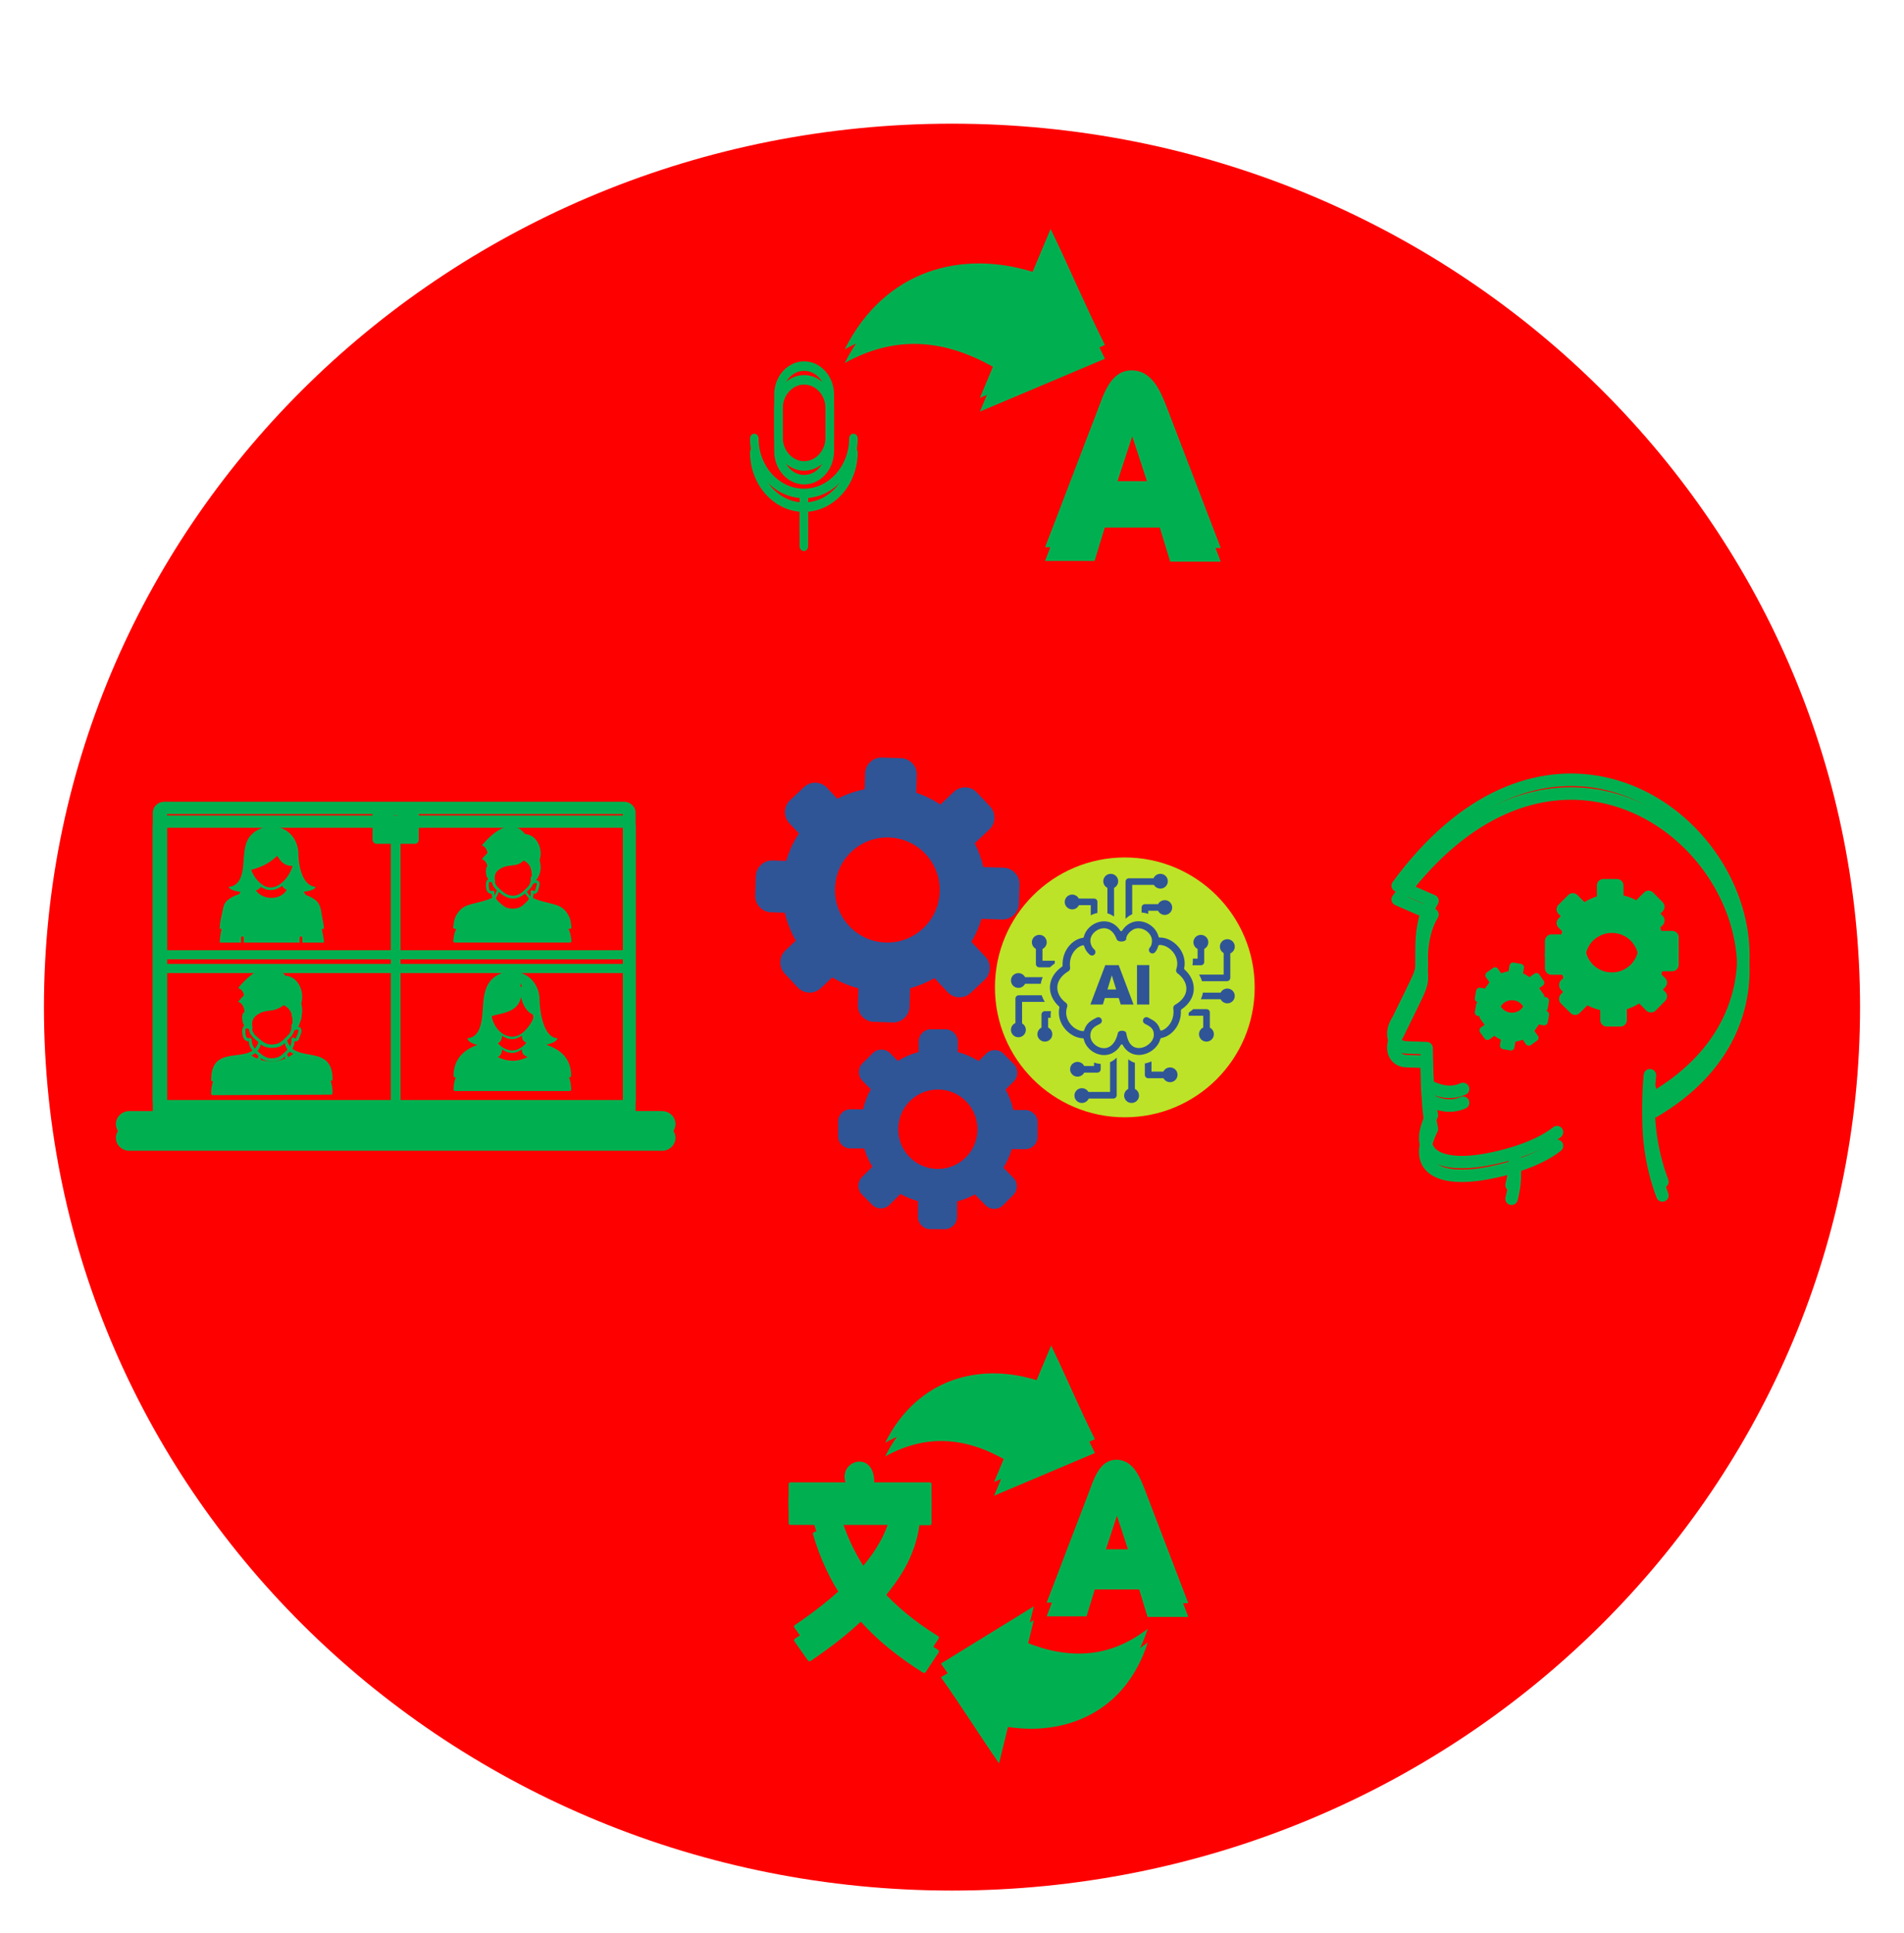<svg width="953" height="967" xmlns="http://www.w3.org/2000/svg" xmlns:xlink="http://www.w3.org/1999/xlink" xml:space="preserve" overflow="hidden"><defs><filter id="fx0" x="-10%" y="-10%" width="120%" height="120%" filterUnits="userSpaceOnUse" primitiveUnits="userSpaceOnUse"><feComponentTransfer color-interpolation-filters="sRGB"><feFuncR type="discrete" tableValues="0 0"/><feFuncG type="discrete" tableValues="0.69 0.69"/><feFuncB type="discrete" tableValues="0.314 0.314"/><feFuncA type="linear" slope="0.631" intercept="0"/></feComponentTransfer><feGaussianBlur stdDeviation="6.875 6.875"/></filter><filter id="fx1" x="-10%" y="-10%" width="120%" height="120%" filterUnits="userSpaceOnUse" primitiveUnits="userSpaceOnUse"><feComponentTransfer color-interpolation-filters="sRGB"><feFuncR type="discrete" tableValues="0 0"/><feFuncG type="discrete" tableValues="0.69 0.69"/><feFuncB type="discrete" tableValues="0.314 0.314"/><feFuncA type="linear" slope="0.631" intercept="0"/></feComponentTransfer><feGaussianBlur stdDeviation="6.875 6.875"/></filter><filter id="fx2" x="-10%" y="-10%" width="120%" height="120%" filterUnits="userSpaceOnUse" primitiveUnits="userSpaceOnUse"><feComponentTransfer color-interpolation-filters="sRGB"><feFuncR type="discrete" tableValues="0 0"/><feFuncG type="discrete" tableValues="0.69 0.69"/><feFuncB type="discrete" tableValues="0.314 0.314"/><feFuncA type="linear" slope="0.631" intercept="0"/></feComponentTransfer><feGaussianBlur stdDeviation="6.875 6.875"/></filter><filter id="fx3" x="-10%" y="-10%" width="120%" height="120%" filterUnits="userSpaceOnUse" primitiveUnits="userSpaceOnUse"><feComponentTransfer color-interpolation-filters="sRGB"><feFuncR type="discrete" tableValues="0 0"/><feFuncG type="discrete" tableValues="0.69 0.69"/><feFuncB type="discrete" tableValues="0.314 0.314"/><feFuncA type="linear" slope="0.631" intercept="0"/></feComponentTransfer><feGaussianBlur stdDeviation="6.875 6.875"/></filter><filter id="fx4" x="-10%" y="-10%" width="120%" height="120%" filterUnits="userSpaceOnUse" primitiveUnits="userSpaceOnUse"><feComponentTransfer color-interpolation-filters="sRGB"><feFuncR type="discrete" tableValues="0 0"/><feFuncG type="discrete" tableValues="0.69 0.69"/><feFuncB type="discrete" tableValues="0.314 0.314"/><feFuncA type="linear" slope="0.631" intercept="0"/></feComponentTransfer><feGaussianBlur stdDeviation="6.875 6.875"/></filter><clipPath id="clip5"><rect x="1.375" y="1.25" width="950.25" height="925.25"/></clipPath><radialGradient cx="1259378" cy="1224741" r="1756709" fx="1259378" fy="1224742" gradientUnits="userSpaceOnUse" spreadMethod="pad" id="fill6" gradientTransform="matrix(0 0 0 0 338 618)"><stop offset="0" stop-color="#C5E719" stop-opacity="1"/><stop offset="0.1" stop-color="#C5E719" stop-opacity="1"/><stop offset="0.6" stop-color="#92D050" stop-opacity="1"/><stop offset="1" stop-color="#92D050" stop-opacity="1"/></radialGradient><clipPath id="clip7"><rect x="81.114" y="78.427" width="241.327" height="243.452"/></clipPath><clipPath id="clip8"><rect x="112.773" y="96.792" width="276.823" height="200.86"/></clipPath><clipPath id="clip9"><rect x="1.375" y="1.377" width="321.25" height="208.995"/></clipPath><clipPath id="clip10"><rect x="1.593" y="0.375" width="224.032" height="251.25"/></clipPath><clipPath id="clip11"><rect x="694" y="941" width="207" height="238"/></clipPath><clipPath id="clip12"><rect x="694" y="941" width="207" height="238"/></clipPath><clipPath id="clip13"><rect x="694" y="941" width="207" height="238"/></clipPath></defs><g transform="translate(-316 -563)"><g><g clip-path="url(#clip5)" filter="url(#fx0)" transform="translate(316 603)"><g><g><path d="M22 463.875C22 219.765 225.487 21.875 476.5 21.875 727.513 21.875 931 219.765 931 463.875 931 707.985 727.513 905.875 476.5 905.875 225.487 905.875 22 707.985 22 463.875Z" fill="#FF0000" fill-rule="evenodd" fill-opacity="1"/></g></g></g><path d="M338 1060C338 815.89 541.487 618 792.5 618 1043.51 618 1247 815.89 1247 1060 1247 1304.11 1043.51 1502 792.5 1502 541.487 1502 338 1304.11 338 1060Z" fill="url(#fill6)" fill-rule="evenodd"/><g clip-path="url(#clip7)" filter="url(#fx1)" transform="translate(609 1144)"><g><g><g><g><g><path d="M247.965 191.932 226.403 191.932 222.414 205.409 202.981 205.409C209.45 188.24 216.943 167.675 223.439 150.425 225.783 144.226 228.452 133.93 236.915 133.93 245.378 133.93 248.666 143.364 251.119 149.886L271.899 205.705 252.062 205.705 247.965 191.852ZM244.704 178.726 237.184 155.061 229.638 178.726Z" fill="#00B050" fill-rule="evenodd" fill-opacity="1" transform="matrix(1.029 0 0 1 22 22.278)"/><path d="M78.373 145.225 105.136 145.225C101.749 134.096 119.152 128.932 119.152 145.225L146.105 145.225C146.596 145.225 146.994 145.623 146.994 146.115L146.994 158.917C146.994 159.404 146.591 159.795 146.105 159.78L141.091 159.78C140.619 163.443 139.798 167.053 138.639 170.561 137.401 174.283 135.841 177.891 133.976 181.342 132.287 184.39 130.415 187.333 128.37 190.155 126.429 192.85 124.3 195.546 122.036 198.241 125.853 202.713 130.026 206.869 134.515 210.666 139.487 214.849 144.727 218.702 150.201 222.202 150.619 222.457 150.741 223.007 150.471 223.415L144.137 233.333C143.855 233.729 143.318 233.846 142.897 233.603 137.033 229.851 131.416 225.728 126.079 221.259 121.247 217.216 116.741 212.801 112.602 208.052 109.125 211.367 105.46 214.601 101.633 217.701 97.293 221.178 92.765 224.547 88.156 227.754 87.754 228.037 87.199 227.941 86.916 227.539L80.259 217.863C79.961 217.473 80.061 216.912 80.475 216.65 85.03 213.496 89.477 210.181 93.709 206.731 97.455 203.685 101.04 200.532 104.355 197.271 101.12 192.469 98.281 187.412 95.865 182.15 93.214 176.376 91.024 170.401 89.315 164.281 89.209 163.815 89.479 163.345 89.935 163.203L101.282 160.022C101.752 159.885 102.242 160.167 102.36 160.642 103.73 165.595 105.46 170.441 107.535 175.143 109.355 179.221 111.444 183.174 113.788 186.975 115.271 185.115 116.672 183.282 117.966 181.423 119.26 179.563 120.823 177.002 122.036 174.738 123.404 172.222 124.567 169.599 125.513 166.895 126.31 164.527 126.931 162.104 127.372 159.645L78.373 159.645C77.885 159.66 77.483 159.269 77.483 158.782L77.483 146.115C77.483 145.623 77.881 145.225 78.373 145.225Z" fill="#00B050" fill-rule="evenodd" fill-opacity="1" transform="matrix(1.029 0 0 1 22 22.278)"/><path d="M151.565 235.902 196.751 207.256 192.524 225.133C214.629 234.352 234.164 232.828 252.153 218.49 241.413 253.142 212.601 265.214 184.167 260.751L179.842 278.976C170.219 264.747 161.362 250.016 151.565 235.902Z" fill="#00B050" fill-rule="evenodd" fill-opacity="1" transform="matrix(1.029 0 0 1 22 22.278)"/><path d="M226.483 123.685 177.428 145.04 184.354 128.026C163.931 115.517 144.394 114.018 124.413 125.419 140.355 92.831 170.681 85.334 198.091 94.118L205.168 76.775C212.488 92.314 218.973 108.233 226.483 123.685Z" fill="#00B050" fill-rule="evenodd" fill-opacity="1" transform="matrix(1.029 0 0 1 22 22.278)"/></g></g></g></g></g></g><g><g><g><path d="M247.965 191.932 226.403 191.932 222.414 205.409 202.981 205.409C209.45 188.24 216.943 167.675 223.439 150.425 225.783 144.226 228.452 133.93 236.915 133.93 245.378 133.93 248.666 143.364 251.119 149.886L271.899 205.705 252.062 205.705 247.965 191.852ZM244.704 178.726 237.184 155.061 229.638 178.726Z" fill="#00B050" fill-rule="evenodd" fill-opacity="1" transform="matrix(1.029 0 0 1 631 1159.4)"/><path d="M78.373 145.225 105.136 145.225C101.749 134.096 119.152 128.932 119.152 145.225L146.105 145.225C146.596 145.225 146.994 145.623 146.994 146.115L146.994 158.917C146.994 159.404 146.591 159.795 146.105 159.78L141.091 159.78C140.619 163.443 139.798 167.053 138.639 170.561 137.401 174.283 135.841 177.891 133.976 181.342 132.287 184.39 130.415 187.333 128.37 190.155 126.429 192.85 124.3 195.546 122.036 198.241 125.853 202.713 130.026 206.869 134.515 210.666 139.487 214.849 144.727 218.702 150.201 222.202 150.619 222.457 150.741 223.007 150.471 223.415L144.137 233.333C143.855 233.729 143.318 233.846 142.897 233.603 137.033 229.851 131.416 225.728 126.079 221.259 121.247 217.216 116.741 212.801 112.602 208.052 109.125 211.367 105.46 214.601 101.633 217.701 97.293 221.178 92.765 224.547 88.156 227.754 87.754 228.037 87.199 227.941 86.916 227.539L80.259 217.863C79.961 217.473 80.061 216.912 80.475 216.65 85.03 213.496 89.477 210.181 93.709 206.731 97.455 203.685 101.04 200.532 104.355 197.271 101.12 192.469 98.281 187.412 95.865 182.15 93.214 176.376 91.024 170.401 89.315 164.281 89.209 163.815 89.479 163.345 89.935 163.203L101.282 160.022C101.752 159.885 102.242 160.167 102.36 160.642 103.73 165.595 105.46 170.441 107.535 175.143 109.355 179.221 111.444 183.174 113.788 186.975 115.271 185.115 116.672 183.282 117.966 181.423 119.26 179.563 120.823 177.002 122.036 174.738 123.404 172.222 124.567 169.599 125.513 166.895 126.31 164.527 126.931 162.104 127.372 159.645L78.373 159.645C77.885 159.66 77.483 159.269 77.483 158.782L77.483 146.115C77.483 145.623 77.881 145.225 78.373 145.225Z" fill="#00B050" fill-rule="evenodd" fill-opacity="1" transform="matrix(1.029 0 0 1 631 1159.4)"/><path d="M151.565 235.902 196.751 207.256 192.524 225.133C214.629 234.352 234.164 232.828 252.153 218.49 241.413 253.142 212.601 265.214 184.167 260.751L179.842 278.976C170.219 264.747 161.362 250.016 151.565 235.902Z" fill="#00B050" fill-rule="evenodd" fill-opacity="1" transform="matrix(1.029 0 0 1 631 1159.4)"/><path d="M226.483 123.685 177.428 145.04 184.354 128.026C163.931 115.517 144.394 114.018 124.413 125.419 140.355 92.831 170.681 85.334 198.091 94.118L205.168 76.775C212.488 92.314 218.973 108.233 226.483 123.685Z" fill="#00B050" fill-rule="evenodd" fill-opacity="1" transform="matrix(1.029 0 0 1 631 1159.4)"/></g></g></g><g clip-path="url(#clip8)" filter="url(#fx2)" transform="translate(558 567)"><g><g><g><g><g><path d="M306.97 237.603 280.277 237.603 275.339 254.287 251.282 254.287C259.289 233.032 268.565 207.574 276.607 186.22 279.509 178.545 282.813 165.799 293.29 165.799 303.767 165.799 307.837 177.478 310.874 185.552L336.598 254.654 312.041 254.654 306.97 237.503ZM302.932 221.254 293.623 191.959 284.281 221.254Z" fill="#00B050" fill-rule="evenodd" fill-opacity="1" transform="matrix(1.031 0 0 1 22 22.373)"/><path d="M280.375 153.117 219.648 179.553 228.222 158.491C202.939 143.004 178.753 141.149 154.018 155.263 173.753 114.92 211.295 105.64 245.227 116.513L253.988 95.043C263.05 114.28 271.078 133.987 280.375 153.117Z" fill="#00B050" fill-rule="evenodd" fill-opacity="1" transform="matrix(1.031 0 0 1 22 22.373)"/><path d="M29.097 61.663 29.097 77.238C29.097 78.421 28.134 79.383 26.952 79.383 25.77 79.383 24.807 78.421 24.807 77.238L24.807 61.663C18.244 61.139 12.326 58.239 7.92 53.833 3.03 48.949 0 42.211 0 34.801 0 33.619 0.963 32.656 2.145 32.656 3.327 32.656 4.29 33.619 4.29 34.801 4.29 41.029 6.841 46.694 10.95 50.803 15.059 54.912 20.724 57.464 26.952 57.464 33.18 57.464 38.845 54.912 42.954 50.803 47.063 46.694 49.614 41.029 49.614 34.801 49.614 33.619 50.577 32.656 51.759 32.656 52.941 32.656 53.904 33.619 53.904 34.801 53.904 42.218 50.874 48.956 45.99 53.839 41.578 58.245 35.66 61.139 29.097 61.663ZM27.094 0C31.216 0 34.963 1.686 37.676 4.399 40.389 7.113 42.075 10.86 42.075 14.981L42.075 34.362C42.075 38.483 40.389 42.23 37.676 44.944 34.963 47.657 31.216 49.343 27.094 49.343 22.973 49.343 19.226 47.657 16.512 44.944 13.799 42.23 12.113 38.483 12.113 34.362L12.113 14.981C12.113 10.86 13.799 7.113 16.512 4.399 19.226 1.686 22.973 0 27.094 0ZM34.64 7.436C32.702 5.498 30.027 4.296 27.094 4.296 24.155 4.296 21.487 5.498 19.549 7.436 17.61 9.374 16.409 12.048 16.409 14.981L16.409 34.362C16.409 37.301 17.61 39.969 19.549 41.907 21.487 43.846 24.161 45.047 27.094 45.047 30.034 45.047 32.702 43.846 34.64 41.907 36.578 39.969 37.779 37.295 37.779 34.362L37.779 14.981C37.786 12.042 36.578 9.374 34.64 7.436Z" fill="#00B050" fill-rule="nonzero" fill-opacity="1" transform="matrix(1 0 0 1.109 133.398 183.651)"/></g></g></g></g></g></g><g><g><g><path d="M306.97 237.603 280.277 237.603 275.339 254.287 251.282 254.287C259.289 233.032 268.565 207.574 276.607 186.22 279.509 178.545 282.813 165.799 293.29 165.799 303.767 165.799 307.837 177.478 310.874 185.552L336.598 254.654 312.041 254.654 306.97 237.503ZM302.932 221.254 293.623 191.959 284.281 221.254Z" fill="#00B050" fill-rule="evenodd" fill-opacity="1" transform="matrix(1.031 0 0 1 580 582.498)"/><path d="M280.375 153.117 219.648 179.553 228.222 158.491C202.939 143.004 178.753 141.149 154.018 155.263 173.753 114.92 211.295 105.64 245.227 116.513L253.988 95.043C263.05 114.28 271.078 133.987 280.375 153.117Z" fill="#00B050" fill-rule="evenodd" fill-opacity="1" transform="matrix(1.031 0 0 1 580 582.498)"/><path d="M29.097 61.663 29.097 77.238C29.097 78.421 28.134 79.383 26.952 79.383 25.77 79.383 24.807 78.421 24.807 77.238L24.807 61.663C18.244 61.139 12.326 58.239 7.92 53.833 3.03 48.949 0 42.211 0 34.801 0 33.619 0.963 32.656 2.145 32.656 3.327 32.656 4.29 33.619 4.29 34.801 4.29 41.029 6.841 46.694 10.95 50.803 15.059 54.912 20.724 57.464 26.952 57.464 33.18 57.464 38.845 54.912 42.954 50.803 47.063 46.694 49.614 41.029 49.614 34.801 49.614 33.619 50.577 32.656 51.759 32.656 52.941 32.656 53.904 33.619 53.904 34.801 53.904 42.218 50.874 48.956 45.99 53.839 41.578 58.245 35.66 61.139 29.097 61.663ZM27.094 0C31.216 0 34.963 1.686 37.676 4.399 40.389 7.113 42.075 10.86 42.075 14.981L42.075 34.362C42.075 38.483 40.389 42.23 37.676 44.944 34.963 47.657 31.216 49.343 27.094 49.343 22.973 49.343 19.226 47.657 16.512 44.944 13.799 42.23 12.113 38.483 12.113 34.362L12.113 14.981C12.113 10.86 13.799 7.113 16.512 4.399 19.226 1.686 22.973 0 27.094 0ZM34.64 7.436C32.702 5.498 30.027 4.296 27.094 4.296 24.155 4.296 21.487 5.498 19.549 7.436 17.61 9.374 16.409 12.048 16.409 14.981L16.409 34.362C16.409 37.301 17.61 39.969 19.549 41.907 21.487 43.846 24.161 45.047 27.094 45.047 30.034 45.047 32.702 43.846 34.64 41.907 36.578 39.969 37.779 37.295 37.779 34.362L37.779 14.981C37.786 12.042 36.578 9.374 34.64 7.436Z" fill="#00B050" fill-rule="nonzero" fill-opacity="1" transform="matrix(1 0 0 1.109 691.398 743.776)"/></g></g></g><g clip-path="url(#clip9)" filter="url(#fx3)" transform="translate(352 949)"><g><g><g><g><g><path d="M6.832 154.767 22.106 154.767C19.724 154.151 17.932 151.95 17.932 149.387L17.932 5.556C17.932 2.509 20.442 0 23.488 0L247.253 0C250.299 0 252.808 2.509 252.808 5.556L252.808 149.366C252.808 151.95 251.043 154.124 248.635 154.741L265.371 154.741 265.371 154.767 265.711 154.767C269.284 154.767 272.203 157.686 272.203 161.259 272.203 164.826 269.268 167.745 265.711 167.745L6.491 167.745C2.935 167.745 0 164.826 0 161.259 0 157.686 2.919 154.767 6.491 154.767L6.832 154.767ZM199.24 86.626C201.68 88.025 203.737 90.247 204.96 93.277 205.529 94.67 205.917 96.244 206.087 98.009 206.066 102.262 206.746 108.248 208.591 112.624 209.92 115.777 211.861 118.1 214.556 118.318 214.668 118.323 214.753 118.424 214.742 118.536L214.732 118.594C214.221 119.992 211.946 121.045 209.213 121.545 216.247 123.847 221.457 128.424 221.457 137.143 221.457 137.537 221.138 137.861 220.745 137.861L164.964 137.861C164.571 137.861 164.247 137.537 164.247 137.143 164.247 128.945 169.09 124.044 175.847 121.688 173.444 121.125 171.477 119.992 170.977 118.584 170.94 118.477 170.993 118.36 171.1 118.328L171.153 118.318C173.471 118.126 175.066 116.813 176.145 114.942 177.24 113.028 177.825 110.513 178.112 107.956 178.266 106.606 178.362 105.191 178.452 103.761 178.904 96.706 179.399 89.093 187.41 85.861 188.628 85.366 189.915 85.058 191.206 84.93 193.971 84.659 196.799 85.234 199.24 86.626ZM83.107 44.063C80.31 49.172 71.932 49.565 68.083 44.414L68.061 44.419C69.268 43.988 70.151 43.377 70.438 42.558 71.932 43.595 73.575 44.206 75.286 44.206 77.259 44.206 79.215 43.382 80.97 42.032 81.166 42.893 81.964 43.568 83.107 44.063ZM64.026 45.137C61.15 45.753 58.444 46.583 56.604 47.662 52.314 50.171 52.543 51.596 51.511 56.413 51.001 58.805 50.48 61.182 50.517 63.601L60.889 63.601 60.889 61.16C60.889 60.794 61.187 60.496 61.554 60.496 61.916 60.496 62.213 60.794 62.213 61.16L62.213 63.601 89.375 63.601 89.375 61.16C89.375 60.794 89.673 60.496 90.034 60.496 90.401 60.496 90.699 60.794 90.699 61.16L90.699 63.601 101.236 63.601C101.209 61.549 100.678 59.757 100.369 57.832 99.561 52.798 99.556 50.198 94.787 47.694 92.666 46.578 89.609 45.706 86.626 44.935 91.028 45.488 96.483 44.637 97.201 42.601 90.736 42.075 88.705 32.143 88.748 24.918 87.706 14.28 78.157 10.261 70.778 13.249 61.48 17.002 62.702 25.221 61.82 32.946 61.24 37.991 59.523 42.218 54.839 42.601 55.498 44.451 60.007 45.36 64.026 45.137ZM78.487 20.144C74.143 24.541 69.561 26.263 64.728 27.481 64.659 28.06 64.68 27.656 64.68 28.257 64.68 34.903 69.694 42.883 75.286 42.883 80.879 42.883 86.541 34.903 86.541 28.257 86.541 26.965 86.387 26.449 86.068 25.285 81.847 25.237 80.199 23.111 78.487 20.144ZM83.298 119.429C85.297 117.552 86.828 116.101 86.892 112.969L87.169 113.001C87.785 113.033 88.189 112.932 88.519 112.672 88.827 112.422 88.971 112.108 89.13 111.678L90.141 108.828C90.343 108.062 90.337 107.43 90.183 106.941 90.018 106.43 89.694 106.063 89.279 105.84 88.897 105.638 88.439 105.558 87.971 105.596 87.737 105.617 87.488 105.659 87.238 105.739L87.275 105.425C93.623 100.104 90.438 87.456 82.474 87.041 75.876 78.652 67.078 83.782 59.449 93.208 63.478 94.431 62.607 100.874 62.904 104.585L63.457 104.952C60.682 104.872 61.363 109.641 61.969 111.093L61.979 111.13C62.256 111.773 62.67 112.347 63.255 112.677 63.686 112.922 64.095 112.985 64.584 112.975 64.898 116.43 66.546 117.845 68.508 119.541L69.263 120.195 69.348 120.274C67.79 125.569 63.218 126.16 58.688 126.744 52.495 127.537 46.344 128.329 46.344 139.164 46.344 139.578 46.689 139.924 47.104 139.924L104.649 139.674C105.064 139.674 105.399 139.334 105.409 138.919 105.409 128.557 99.609 127.478 93.708 126.383 89.338 125.575 84.898 124.745 83.298 119.429ZM74.037 121.274C74.999 121.47 76.004 121.492 76.966 121.364 77.626 121.279 78.269 121.125 78.859 120.918L78.87 120.912C79.757 120.498 80.624 119.891 81.464 119.083L81.858 118.706 81.884 118.679 81.964 118.605 81.99 118.584 82.23 118.355C84.186 116.521 85.616 115.17 85.345 111.901 85.335 111.741 85.372 111.571 85.462 111.428 85.691 111.082 86.164 110.981 86.509 111.204L86.897 111.406 87.264 111.497 87.573 111.491 88.673 108.429C88.801 107.961 88.811 107.621 88.742 107.403 88.715 107.305 88.65 107.221 88.562 107.169 88.45 107.111 88.28 107.089 88.094 107.105 87.668 107.137 87.163 107.345 86.733 107.674 86.573 107.791 86.366 107.85 86.153 107.812 85.744 107.749 85.462 107.35 85.531 106.941 86.244 102.783 85.914 100.072 85.031 98.222 84.255 96.605 83.016 95.622 81.671 94.888 78.694 97.169 76.589 97.435 74.499 97.69 72.782 97.897 71.065 98.115 68.8 99.662L68.752 99.7C67.668 100.449 66.945 101.358 66.573 102.406 66.19 103.485 66.163 104.75 66.477 106.18 66.573 106.586 66.322 106.994 65.916 107.09 65.77 107.125 65.617 107.115 65.478 107.063L64.781 106.808C63.893 106.499 63.261 106.361 63.016 106.919L62.974 108.732C63 109.253 63.117 109.928 63.351 110.497L63.372 110.54C63.526 110.901 63.739 111.21 63.999 111.364 64.393 111.587 64.856 111.401 65.27 111.332 65.685 111.321 66.036 111.651 66.041 112.066 66.126 115.495 67.652 116.808 69.502 118.403L70.268 119.067C71.485 120.152 72.745 120.891 74.01 121.268L74.026 121.274 74.037 121.274ZM82.139 120.726 81.959 120.88C79.54 123.751 73.351 123.82 70.757 121.55L70.56 121.423 70.443 121.736C69.752 124.161 68.162 125.857 65.86 126.978 72.798 131.216 79.646 131.088 86.382 126.096 83.873 124.953 82.565 123.161 82.187 120.859L82.139 120.726ZM178.006 21.867C185.007 13.217 193.073 8.512 199.128 16.205 206.093 16.571 209.075 27.14 204.285 32.351 204.631 32.345 204.96 32.414 205.237 32.574 205.598 32.771 205.875 33.095 206.018 33.552 206.151 34.004 206.151 34.594 205.954 35.323L205.683 36.343C205.369 37.72 205.003 39.23 203.434 39.145L203.184 39.118C203.121 41.995 201.717 43.319 199.878 45.046 200.372 45.769 200.872 46.487 201.457 47.162L201.462 47.157C204.572 49.959 212.589 50.517 216.013 52.431 217.098 53.032 218.076 53.803 218.863 54.845 220.83 57.444 221.149 59.002 221.542 62.139 221.595 62.357 221.627 62.569 221.627 62.787 221.627 63.218 221.271 63.569 220.84 63.569L164.869 63.569C164.438 63.569 164.082 63.218 164.082 62.787 164.082 62.569 164.119 62.346 164.167 62.128 164.566 58.997 164.885 57.439 166.852 54.845 167.639 53.803 168.617 53.037 169.701 52.431 173.014 50.581 180.563 49.996 183.934 47.423 184.146 47.061 184.364 46.609 184.577 46.126 184.848 45.504 185.103 44.834 185.316 44.265 183.981 43.026 182.95 41.686 182.721 39.129L182.562 39.129C182.19 39.128 181.824 39.033 181.499 38.853 180.765 38.433 180.356 37.63 180.159 36.715 179.914 35.556 179.994 34.174 180.116 33.308L180.148 33.175C180.409 32.425 180.733 32.026 181.148 31.861 180.967 28.406 181.546 22.941 178.006 21.867ZM199.006 45.881C197.182 47.577 195.199 48.401 193.189 48.401 191.084 48.396 188.968 47.497 187.006 45.753L186.321 45.153 186.273 45.11C186.092 45.594 185.885 46.11 185.667 46.604 185.374 47.274 185.061 47.907 184.752 48.364 188.054 55.063 197.82 55.297 200.989 48.401 200.197 47.598 199.596 46.737 199.006 45.881ZM198.187 22.685C196.592 24.291 194.896 24.759 193.237 24.897 192.754 24.987 192.28 25.046 191.813 25.099 190.228 25.296 188.639 25.498 186.539 26.949 185.544 27.635 184.875 28.475 184.534 29.448 184.194 30.431 184.178 31.59 184.46 32.904 184.486 33.031 184.481 33.164 184.433 33.292 184.3 33.648 183.902 33.834 183.54 33.701L182.705 33.398C182.073 33.18 181.669 33.116 181.477 33.573 181.376 34.334 181.318 35.487 181.515 36.423 181.637 36.981 181.844 37.455 182.179 37.646 182.301 37.71 182.44 37.742 182.578 37.747 182.748 37.747 182.95 37.71 183.157 37.646L183.349 37.614C183.726 37.609 184.05 37.912 184.056 38.289 184.136 41.431 185.534 42.638 187.23 44.1L187.932 44.711C189.638 46.227 191.435 47.013 193.189 47.013 194.901 47.008 196.608 46.258 198.198 44.727L198.921 44.041C200.702 42.367 202.009 41.133 201.76 38.14 201.749 37.991 201.786 37.837 201.871 37.704 202.079 37.385 202.509 37.295 202.834 37.502L203.206 37.694 203.487 37.763C203.923 37.784 204.147 36.87 204.333 36.035L204.615 34.961C204.742 34.498 204.753 34.169 204.689 33.956L204.567 33.786C204.487 33.744 204.359 33.722 204.216 33.738 203.865 33.77 203.445 33.951 203.052 34.243 202.903 34.366 202.706 34.424 202.499 34.392 202.126 34.328 201.871 33.967 201.935 33.589 202.589 29.777 202.286 27.284 201.473 25.588 200.765 24.105 199.628 23.201 198.394 22.531L198.187 22.685ZM204.024 121.773C203.291 121.699 202.578 121.587 201.914 121.423 201.122 121.226 200.399 120.955 199.782 120.604L199.745 120.583C198.309 119.854 197.427 119.121 197.538 116.951 195.991 118.158 194.402 118.78 192.78 118.791 191.18 118.807 189.542 118.233 187.857 117.068 187.698 120.806 185.385 121.205 182.546 121.694L182.482 121.71C182.067 121.821 181.647 121.901 181.212 121.965 180.855 122.018 180.488 122.05 180.122 122.071 179.595 122.156 179.064 122.247 178.537 122.364 183.205 126.899 187.905 129.435 192.637 129.573 197.374 129.716 202.222 127.451 207.182 122.39 206.119 122.14 205.045 121.96 204.024 121.773ZM192.594 117.542C194.487 117.616 196.746 116.893 199.186 114.309 200.707 112.624 201.983 110.843 202.897 108.743 203.509 105.861 203.541 102.831 202.897 99.625 199.952 98.259 198.027 95.26 197.044 90.752 195.864 99.333 185.326 98.966 182.674 100.524 182.674 102.815 182.509 104.702 182.7 106.579 183.226 111.63 187.065 117.308 192.594 117.542ZM147.335 6.151 147.335 12.196C147.335 13.275 146.437 14.174 145.352 14.174L138.382 14.174 138.382 74.271 246.631 74.271 246.631 6.151 147.335 6.151ZM133.821 14.174 126.856 14.174C125.771 14.174 124.873 13.28 124.873 12.191L124.873 6.151 24.881 6.151 24.881 74.271 133.821 74.271 133.821 14.174ZM136.101 6.709C137.26 6.709 138.201 7.65 138.201 8.809 138.201 9.968 137.26 10.909 136.101 10.909 134.942 10.909 134.001 9.968 134.001 8.809 134.001 7.65 134.942 6.709 136.101 6.709ZM246.631 78.832 138.382 78.832 138.382 149.217 246.631 149.217 246.631 78.832ZM133.821 149.217 133.821 78.832 24.881 78.832 24.881 149.217 133.821 149.217Z" fill="#00B050" fill-rule="evenodd" fill-opacity="1" transform="matrix(1.029 0 0 1 22 22.002)"/></g></g></g></g></g></g><g><g><g><path d="M6.832 154.767 22.106 154.767C19.724 154.151 17.932 151.95 17.932 149.387L17.932 5.556C17.932 2.509 20.442 0 23.488 0L247.253 0C250.299 0 252.808 2.509 252.808 5.556L252.808 149.366C252.808 151.95 251.043 154.124 248.635 154.741L265.371 154.741 265.371 154.767 265.711 154.767C269.284 154.767 272.203 157.686 272.203 161.259 272.203 164.826 269.268 167.745 265.711 167.745L6.491 167.745C2.935 167.745 0 164.826 0 161.259 0 157.686 2.919 154.767 6.491 154.767L6.832 154.767ZM199.24 86.626C201.68 88.025 203.737 90.247 204.96 93.277 205.529 94.67 205.917 96.244 206.087 98.009 206.066 102.262 206.746 108.248 208.591 112.624 209.92 115.777 211.861 118.1 214.556 118.318 214.668 118.323 214.753 118.424 214.742 118.536L214.732 118.594C214.221 119.992 211.946 121.045 209.213 121.545 216.247 123.847 221.457 128.424 221.457 137.143 221.457 137.537 221.138 137.861 220.745 137.861L164.964 137.861C164.571 137.861 164.247 137.537 164.247 137.143 164.247 128.945 169.09 124.044 175.847 121.688 173.444 121.125 171.477 119.992 170.977 118.584 170.94 118.477 170.993 118.36 171.1 118.328L171.153 118.318C173.471 118.126 175.066 116.813 176.145 114.942 177.24 113.028 177.825 110.513 178.112 107.956 178.266 106.606 178.362 105.191 178.452 103.761 178.904 96.706 179.399 89.093 187.41 85.861 188.628 85.366 189.915 85.058 191.206 84.93 193.971 84.659 196.799 85.234 199.24 86.626ZM83.107 44.063C80.31 49.172 71.932 49.565 68.083 44.414L68.061 44.419C69.268 43.988 70.151 43.377 70.438 42.558 71.932 43.595 73.575 44.206 75.286 44.206 77.259 44.206 79.215 43.382 80.97 42.032 81.166 42.893 81.964 43.568 83.107 44.063ZM64.026 45.137C61.15 45.753 58.444 46.583 56.604 47.662 52.314 50.171 52.543 51.596 51.511 56.413 51.001 58.805 50.48 61.182 50.517 63.601L60.889 63.601 60.889 61.16C60.889 60.794 61.187 60.496 61.554 60.496 61.916 60.496 62.213 60.794 62.213 61.16L62.213 63.601 89.375 63.601 89.375 61.16C89.375 60.794 89.673 60.496 90.034 60.496 90.401 60.496 90.699 60.794 90.699 61.16L90.699 63.601 101.236 63.601C101.209 61.549 100.678 59.757 100.369 57.832 99.561 52.798 99.556 50.198 94.787 47.694 92.666 46.578 89.609 45.706 86.626 44.935 91.028 45.488 96.483 44.637 97.201 42.601 90.736 42.075 88.705 32.143 88.748 24.918 87.706 14.28 78.157 10.261 70.778 13.249 61.48 17.002 62.702 25.221 61.82 32.946 61.24 37.991 59.523 42.218 54.839 42.601 55.498 44.451 60.007 45.36 64.026 45.137ZM78.487 20.144C74.143 24.541 69.561 26.263 64.728 27.481 64.659 28.06 64.68 27.656 64.68 28.257 64.68 34.903 69.694 42.883 75.286 42.883 80.879 42.883 86.541 34.903 86.541 28.257 86.541 26.965 86.387 26.449 86.068 25.285 81.847 25.237 80.199 23.111 78.487 20.144ZM83.298 119.429C85.297 117.552 86.828 116.101 86.892 112.969L87.169 113.001C87.785 113.033 88.189 112.932 88.519 112.672 88.827 112.422 88.971 112.108 89.13 111.678L90.141 108.828C90.343 108.062 90.337 107.43 90.183 106.941 90.018 106.43 89.694 106.063 89.279 105.84 88.897 105.638 88.439 105.558 87.971 105.596 87.737 105.617 87.488 105.659 87.238 105.739L87.275 105.425C93.623 100.104 90.438 87.456 82.474 87.041 75.876 78.652 67.078 83.782 59.449 93.208 63.478 94.431 62.607 100.874 62.904 104.585L63.457 104.952C60.682 104.872 61.363 109.641 61.969 111.093L61.979 111.13C62.256 111.773 62.67 112.347 63.255 112.677 63.686 112.922 64.095 112.985 64.584 112.975 64.898 116.43 66.546 117.845 68.508 119.541L69.263 120.195 69.348 120.274C67.79 125.569 63.218 126.16 58.688 126.744 52.495 127.537 46.344 128.329 46.344 139.164 46.344 139.578 46.689 139.924 47.104 139.924L104.649 139.674C105.064 139.674 105.399 139.334 105.409 138.919 105.409 128.557 99.609 127.478 93.708 126.383 89.338 125.575 84.898 124.745 83.298 119.429ZM74.037 121.274C74.999 121.47 76.004 121.492 76.966 121.364 77.626 121.279 78.269 121.125 78.859 120.918L78.87 120.912C79.757 120.498 80.624 119.891 81.464 119.083L81.858 118.706 81.884 118.679 81.964 118.605 81.99 118.584 82.23 118.355C84.186 116.521 85.616 115.17 85.345 111.901 85.335 111.741 85.372 111.571 85.462 111.428 85.691 111.082 86.164 110.981 86.509 111.204L86.897 111.406 87.264 111.497 87.573 111.491 88.673 108.429C88.801 107.961 88.811 107.621 88.742 107.403 88.715 107.305 88.65 107.221 88.562 107.169 88.45 107.111 88.28 107.089 88.094 107.105 87.668 107.137 87.163 107.345 86.733 107.674 86.573 107.791 86.366 107.85 86.153 107.812 85.744 107.749 85.462 107.35 85.531 106.941 86.244 102.783 85.914 100.072 85.031 98.222 84.255 96.605 83.016 95.622 81.671 94.888 78.694 97.169 76.589 97.435 74.499 97.69 72.782 97.897 71.065 98.115 68.8 99.662L68.752 99.7C67.668 100.449 66.945 101.358 66.573 102.406 66.19 103.485 66.163 104.75 66.477 106.18 66.573 106.586 66.322 106.994 65.916 107.09 65.77 107.125 65.617 107.115 65.478 107.063L64.781 106.808C63.893 106.499 63.261 106.361 63.016 106.919L62.974 108.732C63 109.253 63.117 109.928 63.351 110.497L63.372 110.54C63.526 110.901 63.739 111.21 63.999 111.364 64.393 111.587 64.856 111.401 65.27 111.332 65.685 111.321 66.036 111.651 66.041 112.066 66.126 115.495 67.652 116.808 69.502 118.403L70.268 119.067C71.485 120.152 72.745 120.891 74.01 121.268L74.026 121.274 74.037 121.274ZM82.139 120.726 81.959 120.88C79.54 123.751 73.351 123.82 70.757 121.55L70.56 121.423 70.443 121.736C69.752 124.161 68.162 125.857 65.86 126.978 72.798 131.216 79.646 131.088 86.382 126.096 83.873 124.953 82.565 123.161 82.187 120.859L82.139 120.726ZM178.006 21.867C185.007 13.217 193.073 8.512 199.128 16.205 206.093 16.571 209.075 27.14 204.285 32.351 204.631 32.345 204.96 32.414 205.237 32.574 205.598 32.771 205.875 33.095 206.018 33.552 206.151 34.004 206.151 34.594 205.954 35.323L205.683 36.343C205.369 37.72 205.003 39.23 203.434 39.145L203.184 39.118C203.121 41.995 201.717 43.319 199.878 45.046 200.372 45.769 200.872 46.487 201.457 47.162L201.462 47.157C204.572 49.959 212.589 50.517 216.013 52.431 217.098 53.032 218.076 53.803 218.863 54.845 220.83 57.444 221.149 59.002 221.542 62.139 221.595 62.357 221.627 62.569 221.627 62.787 221.627 63.218 221.271 63.569 220.84 63.569L164.869 63.569C164.438 63.569 164.082 63.218 164.082 62.787 164.082 62.569 164.119 62.346 164.167 62.128 164.566 58.997 164.885 57.439 166.852 54.845 167.639 53.803 168.617 53.037 169.701 52.431 173.014 50.581 180.563 49.996 183.934 47.423 184.146 47.061 184.364 46.609 184.577 46.126 184.848 45.504 185.103 44.834 185.316 44.265 183.981 43.026 182.95 41.686 182.721 39.129L182.562 39.129C182.19 39.128 181.824 39.033 181.499 38.853 180.765 38.433 180.356 37.63 180.159 36.715 179.914 35.556 179.994 34.174 180.116 33.308L180.148 33.175C180.409 32.425 180.733 32.026 181.148 31.861 180.967 28.406 181.546 22.941 178.006 21.867ZM199.006 45.881C197.182 47.577 195.199 48.401 193.189 48.401 191.084 48.396 188.968 47.497 187.006 45.753L186.321 45.153 186.273 45.11C186.092 45.594 185.885 46.11 185.667 46.604 185.374 47.274 185.061 47.907 184.752 48.364 188.054 55.063 197.82 55.297 200.989 48.401 200.197 47.598 199.596 46.737 199.006 45.881ZM198.187 22.685C196.592 24.291 194.896 24.759 193.237 24.897 192.754 24.987 192.28 25.046 191.813 25.099 190.228 25.296 188.639 25.498 186.539 26.949 185.544 27.635 184.875 28.475 184.534 29.448 184.194 30.431 184.178 31.59 184.46 32.904 184.486 33.031 184.481 33.164 184.433 33.292 184.3 33.648 183.902 33.834 183.54 33.701L182.705 33.398C182.073 33.18 181.669 33.116 181.477 33.573 181.376 34.334 181.318 35.487 181.515 36.423 181.637 36.981 181.844 37.455 182.179 37.646 182.301 37.71 182.44 37.742 182.578 37.747 182.748 37.747 182.95 37.71 183.157 37.646L183.349 37.614C183.726 37.609 184.05 37.912 184.056 38.289 184.136 41.431 185.534 42.638 187.23 44.1L187.932 44.711C189.638 46.227 191.435 47.013 193.189 47.013 194.901 47.008 196.608 46.258 198.198 44.727L198.921 44.041C200.702 42.367 202.009 41.133 201.76 38.14 201.749 37.991 201.786 37.837 201.871 37.704 202.079 37.385 202.509 37.295 202.834 37.502L203.206 37.694 203.487 37.763C203.923 37.784 204.147 36.87 204.333 36.035L204.615 34.961C204.742 34.498 204.753 34.169 204.689 33.956L204.567 33.786C204.487 33.744 204.359 33.722 204.216 33.738 203.865 33.77 203.445 33.951 203.052 34.243 202.903 34.366 202.706 34.424 202.499 34.392 202.126 34.328 201.871 33.967 201.935 33.589 202.589 29.777 202.286 27.284 201.473 25.588 200.765 24.105 199.628 23.201 198.394 22.531L198.187 22.685ZM204.024 121.773C203.291 121.699 202.578 121.587 201.914 121.423 201.122 121.226 200.399 120.955 199.782 120.604L199.745 120.583C198.309 119.854 197.427 119.121 197.538 116.951 195.991 118.158 194.402 118.78 192.78 118.791 191.18 118.807 189.542 118.233 187.857 117.068 187.698 120.806 185.385 121.205 182.546 121.694L182.482 121.71C182.067 121.821 181.647 121.901 181.212 121.965 180.855 122.018 180.488 122.05 180.122 122.071 179.595 122.156 179.064 122.247 178.537 122.364 183.205 126.899 187.905 129.435 192.637 129.573 197.374 129.716 202.222 127.451 207.182 122.39 206.119 122.14 205.045 121.96 204.024 121.773ZM192.594 117.542C194.487 117.616 196.746 116.893 199.186 114.309 200.707 112.624 201.983 110.843 202.897 108.743 203.509 105.861 203.541 102.831 202.897 99.625 199.952 98.259 198.027 95.26 197.044 90.752 195.864 99.333 185.326 98.966 182.674 100.524 182.674 102.815 182.509 104.702 182.7 106.579 183.226 111.63 187.065 117.308 192.594 117.542ZM147.335 6.151 147.335 12.196C147.335 13.275 146.437 14.174 145.352 14.174L138.382 14.174 138.382 74.271 246.631 74.271 246.631 6.151 147.335 6.151ZM133.821 14.174 126.856 14.174C125.771 14.174 124.873 13.28 124.873 12.191L124.873 6.151 24.881 6.151 24.881 74.271 133.821 74.271 133.821 14.174ZM136.101 6.709C137.26 6.709 138.201 7.65 138.201 8.809 138.201 9.968 137.26 10.909 136.101 10.909 134.942 10.909 134.001 9.968 134.001 8.809 134.001 7.65 134.942 6.709 136.101 6.709ZM246.631 78.832 138.382 78.832 138.382 149.217 246.631 149.217 246.631 78.832ZM133.821 149.217 133.821 78.832 24.881 78.832 24.881 149.217 133.821 149.217Z" fill="#00B050" fill-rule="evenodd" fill-opacity="1" transform="matrix(1.029 0 0 1 374 964.127)"/></g></g></g><g clip-path="url(#clip10)" filter="url(#fx4)" transform="translate(988 935)"><g><g><g><g><g><path d="M36.755 154.964C38.337 154.267 40.174 154.981 40.871 156.563 41.569 158.145 40.854 159.982 39.273 160.679 36.024 162.108 32.656 162.618 29.203 162.278 27.469 162.108 25.734 161.716 23.982 161.121 24.05 161.836 24.135 162.55 24.237 163.247 24.543 165.543 24.951 167.891 25.479 170.289 25.666 171.122 25.496 171.939 25.087 172.602 23.302 176.191 22.417 179.201 22.247 181.684 22.077 184.287 22.774 186.243 24.152 187.637 25.666 189.185 28.064 190.206 31.091 190.767 35.905 191.668 42.062 191.396 48.763 190.189 51.161 189.763 53.73 189.219 56.4 188.556 58.849 187.944 61.298 187.263 63.714 186.481 67.592 185.239 71.385 183.759 74.871 182.042 77.933 180.528 80.722 178.844 83.052 176.973 84.396 175.902 86.369 176.123 87.441 177.466 88.512 178.81 88.291 180.783 86.947 181.854 84.26 183.998 81.079 185.92 77.627 187.637 74.31 189.27 70.721 190.716 67.047 191.941 67.115 194.016 67.03 196.091 66.826 198.183 66.537 201.074 66.027 203.914 65.278 206.687 64.836 208.354 63.118 209.34 61.452 208.898 59.785 208.456 58.798 206.738 59.24 205.071 59.904 202.571 60.38 200.071 60.618 197.587 60.737 196.346 60.805 195.087 60.822 193.828 59.836 194.101 58.849 194.356 57.88 194.594 55.193 195.257 52.488 195.835 49.852 196.295 42.419 197.621 35.497 197.927 29.935 196.873 25.7 196.074 22.179 194.492 19.713 191.975 17.093 189.321 15.733 185.783 16.022 181.259 16.226 178.181 17.213 174.626 19.151 170.544 18.709 168.452 18.352 166.275 18.046 164.03 17.706 161.478 17.485 158.893 17.4 156.274L17.4 156.274 17.4 156.223C17.383 156.104 17.349 155.985 17.349 155.866 16.889 151.086 16.838 146.426 16.77 141.715L16.753 140.405 9.457 140.133 9.389 140.133C7.45 140.082 5.715 139.52 4.269 138.568 2.891 137.667 1.786 136.425 1.055 134.928 0.34 133.499-0.034 131.833 0 130.013 0.051 127.495 0.901 124.672 2.755 121.781L10.596 105.759C14.44 97.901 14.406 96.863 14.236 92.73 14.168 90.876 14.066 88.512 14.185 84.957 14.321 80.722 14.797 76.674 15.716 72.881 16.362 70.177 17.247 67.609 18.369 65.193L4.082 58.968C2.5 58.288 1.786 56.451 2.466 54.869 2.568 54.648 2.67 54.461 2.806 54.274 36.823 7.909 75.263-4.864 107.749 1.548 126.73 5.29 143.636 15.597 156.444 29.612 169.234 43.593 177.926 61.282 180.511 79.804 184.746 110.266 172.517 142.888 134.877 164.965 134.537 165.152 134.197 165.288 133.84 165.356 133.857 170 134.146 174.49 134.673 178.861 135.728 187.484 137.752 195.563 140.609 203.149 141.221 204.765 140.405 206.551 138.789 207.163 137.173 207.775 135.387 206.959 134.775 205.343 131.731 197.264 129.587 188.709 128.482 179.609 127.376 170.544 127.291 160.917 128.346 150.644 128.516 148.926 130.047 147.684 131.765 147.855 133.482 148.025 134.724 149.555 134.554 151.273 134.316 153.62 134.129 155.934 134.01 158.213 167.329 137.684 178.181 108.174 174.354 80.654 171.956 63.391 163.826 46.875 151.886 33.813 139.929 20.75 124.196 11.158 106.558 7.671 76.963 1.837 41.892 13.335 10.188 54.835L23.778 60.771C23.965 60.839 24.135 60.924 24.322 61.026 25.802 61.911 26.278 63.833 25.377 65.312 23.727 68.051 22.553 71.095 21.771 74.361 20.954 77.729 20.546 81.352 20.41 85.161 20.308 88.478 20.393 90.74 20.461 92.492 20.682 97.85 20.733 99.21 16.192 108.497L8.334 124.57C8.266 124.723 8.181 124.876 8.096 125.029 6.854 126.934 6.276 128.669 6.259 130.132 6.242 130.914 6.395 131.611 6.667 132.173 6.871 132.666 7.229 133.074 7.654 133.346 8.164 133.687 8.81 133.874 9.559 133.908L9.678 133.908 19.917 134.282C21.567 134.333 22.893 135.676 22.927 137.326 22.961 138.721 22.978 140.184 22.995 141.629 23.047 145.814 23.114 149.981 23.455 154.165 25.649 155.202 27.775 155.849 29.833 156.053 32.197 156.308 34.51 155.951 36.755 154.964ZM90.553 60.822C91.199 60.176 91.982 59.853 92.883 59.853 93.768 59.853 94.567 60.193 95.213 60.822L98.734 64.343C99.687 63.731 100.69 63.186 101.728 62.727 102.765 62.234 103.837 61.843 104.908 61.469L104.908 56.06C104.908 55.141 105.214 54.376 105.861 53.73 106.507 53.083 107.272 52.777 108.191 52.777L114.977 52.777C115.828 52.777 116.593 53.083 117.273 53.73 117.92 54.376 118.243 55.141 118.243 56.06L118.243 61.009C119.365 61.282 120.471 61.622 121.542 62.013 122.614 62.404 123.618 62.897 124.57 63.425L128.482 59.581C129.094 58.934 129.826 58.594 130.744 58.594 131.628 58.594 132.394 58.934 133.074 59.581L137.803 64.343C138.449 64.989 138.772 65.772 138.772 66.673 138.772 67.558 138.432 68.357 137.803 69.003L134.282 72.524C134.894 73.477 135.404 74.48 135.898 75.518 136.391 76.555 136.782 77.627 137.156 78.732L142.565 78.732C143.483 78.732 144.249 79.038 144.895 79.685 145.541 80.331 145.848 81.096 145.848 82.015L145.848 88.801C145.848 89.652 145.541 90.417 144.895 91.097 144.249 91.744 143.483 92.067 142.565 92.067L137.615 92.067C137.343 93.189 137.003 94.295 136.612 95.367 136.221 96.438 135.728 97.475 135.2 98.479L139.044 102.323C139.691 102.935 140.014 103.667 140.014 104.585 140.014 105.469 139.674 106.235 139.044 106.915L134.282 111.746C133.635 112.358 132.853 112.664 131.952 112.664 131.067 112.664 130.268 112.358 129.621 111.746L126.101 108.174C125.148 108.786 124.145 109.296 123.107 109.79 122.07 110.283 120.998 110.674 119.927 111.048L119.927 116.457C119.927 117.375 119.621 118.141 118.974 118.787 118.328 119.433 117.562 119.74 116.644 119.74L109.875 119.74C109.024 119.74 108.259 119.433 107.579 118.787 106.932 118.141 106.609 117.375 106.609 116.457L106.609 111.507C105.486 111.235 104.381 110.895 103.309 110.504 102.238 110.113 101.2 109.62 100.197 109.092L96.353 112.936C95.741 113.583 94.975 113.923 94.057 113.923 93.138 113.923 92.373 113.583 91.761 112.936L86.93 108.174C86.318 107.493 86.012 106.745 86.012 105.844 86.012 104.959 86.318 104.16 86.93 103.514L90.502 99.993C89.89 99.04 89.362 98.037 88.886 96.999 88.41 95.962 88.002 94.89 87.628 93.819L82.219 93.819C81.3 93.819 80.535 93.513 79.889 92.866 79.242 92.22 78.936 91.454 78.936 90.536L78.936 83.75C78.936 82.899 79.242 82.134 79.889 81.454 80.535 80.807 81.3 80.484 82.219 80.484L87.168 80.484C87.441 79.379 87.781 78.307 88.172 77.218 88.563 76.113 89.056 75.109 89.584 74.14L85.74 70.228C85.093 69.616 84.77 68.884 84.77 67.966 84.77 67.081 85.11 66.316 85.74 65.636L90.502 60.907 90.553 60.822ZM52.998 97.271C53.424 96.965 53.849 96.88 54.342 96.965 54.835 97.05 55.227 97.305 55.499 97.731L57.08 99.959C57.659 99.721 58.237 99.534 58.849 99.346 59.462 99.193 60.074 99.074 60.72 98.972L61.248 96.047C61.333 95.553 61.588 95.162 61.979 94.89 62.37 94.618 62.829 94.516 63.322 94.584L66.996 95.23C67.456 95.315 67.847 95.57 68.153 95.962 68.425 96.353 68.544 96.812 68.459 97.305L68 99.993C68.578 100.231 69.156 100.537 69.684 100.843 70.228 101.183 70.721 101.524 71.214 101.881L73.698 100.163C74.089 99.857 74.531 99.772 75.007 99.857 75.501 99.942 75.858 100.197 76.164 100.622L78.307 103.65C78.613 104.075 78.698 104.5 78.613 104.993 78.528 105.486 78.273 105.878 77.848 106.15L75.62 107.732C75.858 108.31 76.045 108.888 76.232 109.5 76.385 110.113 76.504 110.725 76.606 111.371L79.532 111.899C80.025 111.984 80.416 112.239 80.688 112.63 80.96 113.021 81.062 113.48 80.994 113.974L80.348 117.648C80.263 118.107 80.008 118.498 79.617 118.804 79.225 119.076 78.766 119.195 78.273 119.11L75.586 118.651C75.347 119.229 75.041 119.808 74.735 120.335 74.395 120.879 74.055 121.406 73.698 121.9L75.415 124.349C75.722 124.74 75.807 125.165 75.722 125.659 75.637 126.152 75.382 126.509 74.956 126.815L71.929 128.992C71.504 129.264 71.078 129.366 70.585 129.264 70.092 129.179 69.701 128.924 69.428 128.567L67.847 126.305C67.269 126.543 66.69 126.73 66.078 126.917 65.466 127.07 64.853 127.189 64.207 127.291L63.68 130.217C63.595 130.71 63.34 131.101 62.948 131.373 62.557 131.646 62.098 131.748 61.605 131.68L57.931 131.033C57.472 130.948 57.08 130.693 56.774 130.302 56.502 129.911 56.383 129.451 56.468 128.958L56.927 126.271C56.349 126.033 55.771 125.727 55.243 125.42 54.699 125.08 54.172 124.74 53.679 124.383L51.23 126.101C50.838 126.407 50.396 126.492 49.886 126.407 49.393 126.322 49.001 126.067 48.729 125.676L46.552 122.648C46.28 122.223 46.178 121.798 46.28 121.304 46.365 120.811 46.586 120.42 46.977 120.148L49.273 118.566C49.035 117.988 48.848 117.409 48.661 116.797 48.508 116.185 48.389 115.573 48.287 114.926L45.362 114.399C44.868 114.314 44.477 114.059 44.205 113.668 43.933 113.276 43.831 112.817 43.899 112.324L44.545 108.65C44.63 108.191 44.885 107.8 45.276 107.493 45.668 107.187 46.127 107.102 46.62 107.187L49.307 107.647C49.546 107.068 49.835 106.524 50.158 105.963 50.498 105.418 50.838 104.891 51.196 104.432L49.478 101.949C49.172 101.558 49.086 101.115 49.172 100.639 49.257 100.146 49.512 99.789 49.937 99.483L52.964 97.339 52.998 97.271ZM63.578 106.626C62.693 106.473 61.843 106.507 60.975 106.694 60.125 106.915 59.359 107.238 58.679 107.698 57.999 108.191 57.421 108.803 56.944 109.535 56.451 110.266 56.145 111.099 55.992 111.984 55.839 112.868 55.873 113.719 56.06 114.586 56.281 115.436 56.604 116.202 57.063 116.882 57.557 117.562 58.169 118.141 58.9 118.617 59.632 119.11 60.465 119.416 61.349 119.57 62.234 119.723 63.084 119.689 63.952 119.501 64.802 119.28 65.568 118.957 66.248 118.498 66.928 118.005 67.507 117.392 67.983 116.661 68.476 115.93 68.782 115.096 68.935 114.212 69.088 113.327 69.054 112.477 68.867 111.61 68.646 110.759 68.323 109.994 67.864 109.313 67.371 108.65 66.758 108.055 66.027 107.579 65.278 107.085 64.462 106.779 63.578 106.626ZM112.409 72.881C110.572 72.881 108.871 73.221 107.221 73.919 105.606 74.616 104.194 75.569 102.969 76.759 101.779 77.95 100.826 79.395 100.129 81.011 99.431 82.661 99.091 84.379 99.091 86.199 99.091 88.036 99.431 89.737 100.129 91.386 100.826 93.002 101.779 94.414 102.969 95.639 104.16 96.829 105.606 97.782 107.221 98.479 108.837 99.176 110.589 99.516 112.409 99.516 114.246 99.516 115.947 99.176 117.597 98.479 119.212 97.782 120.624 96.829 121.849 95.639 123.039 94.448 123.992 93.019 124.689 91.386 125.386 89.771 125.727 88.019 125.727 86.199 125.727 84.362 125.386 82.661 124.689 81.011 123.992 79.395 123.039 77.984 121.849 76.759 120.658 75.569 119.212 74.616 117.597 73.919 115.947 73.221 114.246 72.881 112.409 72.881Z" fill="#00B050" fill-rule="nonzero" fill-opacity="1" transform="matrix(1.001 0 0 1 22.252 21.875)"/></g></g></g></g></g></g><g><g><g><path d="M36.755 154.964C38.337 154.267 40.174 154.981 40.871 156.563 41.569 158.145 40.854 159.982 39.273 160.679 36.024 162.108 32.656 162.618 29.203 162.278 27.469 162.108 25.734 161.716 23.982 161.121 24.05 161.836 24.135 162.55 24.237 163.247 24.543 165.543 24.951 167.891 25.479 170.289 25.666 171.122 25.496 171.939 25.087 172.602 23.302 176.191 22.417 179.201 22.247 181.684 22.077 184.287 22.774 186.243 24.152 187.637 25.666 189.185 28.064 190.206 31.091 190.767 35.905 191.668 42.062 191.396 48.763 190.189 51.161 189.763 53.73 189.219 56.4 188.556 58.849 187.944 61.298 187.263 63.714 186.481 67.592 185.239 71.385 183.759 74.871 182.042 77.933 180.528 80.722 178.844 83.052 176.973 84.396 175.902 86.369 176.123 87.441 177.466 88.512 178.81 88.291 180.783 86.947 181.854 84.26 183.998 81.079 185.92 77.627 187.637 74.31 189.27 70.721 190.716 67.047 191.941 67.115 194.016 67.03 196.091 66.826 198.183 66.537 201.074 66.027 203.914 65.278 206.687 64.836 208.354 63.118 209.34 61.452 208.898 59.785 208.456 58.798 206.738 59.24 205.071 59.904 202.571 60.38 200.071 60.618 197.587 60.737 196.346 60.805 195.087 60.822 193.828 59.836 194.101 58.849 194.356 57.88 194.594 55.193 195.257 52.488 195.835 49.852 196.295 42.419 197.621 35.497 197.927 29.935 196.873 25.7 196.074 22.179 194.492 19.713 191.975 17.093 189.321 15.733 185.783 16.022 181.259 16.226 178.181 17.213 174.626 19.151 170.544 18.709 168.452 18.352 166.275 18.046 164.03 17.706 161.478 17.485 158.893 17.4 156.274L17.4 156.274 17.4 156.223C17.383 156.104 17.349 155.985 17.349 155.866 16.889 151.086 16.838 146.426 16.77 141.715L16.753 140.405 9.457 140.133 9.389 140.133C7.45 140.082 5.715 139.52 4.269 138.568 2.891 137.667 1.786 136.425 1.055 134.928 0.34 133.499-0.034 131.833 0 130.013 0.051 127.495 0.901 124.672 2.755 121.781L10.596 105.759C14.44 97.901 14.406 96.863 14.236 92.73 14.168 90.876 14.066 88.512 14.185 84.957 14.321 80.722 14.797 76.674 15.716 72.881 16.362 70.177 17.247 67.609 18.369 65.193L4.082 58.968C2.5 58.288 1.786 56.451 2.466 54.869 2.568 54.648 2.67 54.461 2.806 54.274 36.823 7.909 75.263-4.864 107.749 1.548 126.73 5.29 143.636 15.597 156.444 29.612 169.234 43.593 177.926 61.282 180.511 79.804 184.746 110.266 172.517 142.888 134.877 164.965 134.537 165.152 134.197 165.288 133.84 165.356 133.857 170 134.146 174.49 134.673 178.861 135.728 187.484 137.752 195.563 140.609 203.149 141.221 204.765 140.405 206.551 138.789 207.163 137.173 207.775 135.387 206.959 134.775 205.343 131.731 197.264 129.587 188.709 128.482 179.609 127.376 170.544 127.291 160.917 128.346 150.644 128.516 148.926 130.047 147.684 131.765 147.855 133.482 148.025 134.724 149.555 134.554 151.273 134.316 153.62 134.129 155.934 134.01 158.213 167.329 137.684 178.181 108.174 174.354 80.654 171.956 63.391 163.826 46.875 151.886 33.813 139.929 20.75 124.196 11.158 106.558 7.671 76.963 1.837 41.892 13.335 10.188 54.835L23.778 60.771C23.965 60.839 24.135 60.924 24.322 61.026 25.802 61.911 26.278 63.833 25.377 65.312 23.727 68.051 22.553 71.095 21.771 74.361 20.954 77.729 20.546 81.352 20.41 85.161 20.308 88.478 20.393 90.74 20.461 92.492 20.682 97.85 20.733 99.21 16.192 108.497L8.334 124.57C8.266 124.723 8.181 124.876 8.096 125.029 6.854 126.934 6.276 128.669 6.259 130.132 6.242 130.914 6.395 131.611 6.667 132.173 6.871 132.666 7.229 133.074 7.654 133.346 8.164 133.687 8.81 133.874 9.559 133.908L9.678 133.908 19.917 134.282C21.567 134.333 22.893 135.676 22.927 137.326 22.961 138.721 22.978 140.184 22.995 141.629 23.047 145.814 23.114 149.981 23.455 154.165 25.649 155.202 27.775 155.849 29.833 156.053 32.197 156.308 34.51 155.951 36.755 154.964ZM90.553 60.822C91.199 60.176 91.982 59.853 92.883 59.853 93.768 59.853 94.567 60.193 95.213 60.822L98.734 64.343C99.687 63.731 100.69 63.186 101.728 62.727 102.765 62.234 103.837 61.843 104.908 61.469L104.908 56.06C104.908 55.141 105.214 54.376 105.861 53.73 106.507 53.083 107.272 52.777 108.191 52.777L114.977 52.777C115.828 52.777 116.593 53.083 117.273 53.73 117.92 54.376 118.243 55.141 118.243 56.06L118.243 61.009C119.365 61.282 120.471 61.622 121.542 62.013 122.614 62.404 123.618 62.897 124.57 63.425L128.482 59.581C129.094 58.934 129.826 58.594 130.744 58.594 131.628 58.594 132.394 58.934 133.074 59.581L137.803 64.343C138.449 64.989 138.772 65.772 138.772 66.673 138.772 67.558 138.432 68.357 137.803 69.003L134.282 72.524C134.894 73.477 135.404 74.48 135.898 75.518 136.391 76.555 136.782 77.627 137.156 78.732L142.565 78.732C143.483 78.732 144.249 79.038 144.895 79.685 145.541 80.331 145.848 81.096 145.848 82.015L145.848 88.801C145.848 89.652 145.541 90.417 144.895 91.097 144.249 91.744 143.483 92.067 142.565 92.067L137.615 92.067C137.343 93.189 137.003 94.295 136.612 95.367 136.221 96.438 135.728 97.475 135.2 98.479L139.044 102.323C139.691 102.935 140.014 103.667 140.014 104.585 140.014 105.469 139.674 106.235 139.044 106.915L134.282 111.746C133.635 112.358 132.853 112.664 131.952 112.664 131.067 112.664 130.268 112.358 129.621 111.746L126.101 108.174C125.148 108.786 124.145 109.296 123.107 109.79 122.07 110.283 120.998 110.674 119.927 111.048L119.927 116.457C119.927 117.375 119.621 118.141 118.974 118.787 118.328 119.433 117.562 119.74 116.644 119.74L109.875 119.74C109.024 119.74 108.259 119.433 107.579 118.787 106.932 118.141 106.609 117.375 106.609 116.457L106.609 111.507C105.486 111.235 104.381 110.895 103.309 110.504 102.238 110.113 101.2 109.62 100.197 109.092L96.353 112.936C95.741 113.583 94.975 113.923 94.057 113.923 93.138 113.923 92.373 113.583 91.761 112.936L86.93 108.174C86.318 107.493 86.012 106.745 86.012 105.844 86.012 104.959 86.318 104.16 86.93 103.514L90.502 99.993C89.89 99.04 89.362 98.037 88.886 96.999 88.41 95.962 88.002 94.89 87.628 93.819L82.219 93.819C81.3 93.819 80.535 93.513 79.889 92.866 79.242 92.22 78.936 91.454 78.936 90.536L78.936 83.75C78.936 82.899 79.242 82.134 79.889 81.454 80.535 80.807 81.3 80.484 82.219 80.484L87.168 80.484C87.441 79.379 87.781 78.307 88.172 77.218 88.563 76.113 89.056 75.109 89.584 74.14L85.74 70.228C85.093 69.616 84.77 68.884 84.77 67.966 84.77 67.081 85.11 66.316 85.74 65.636L90.502 60.907 90.553 60.822ZM52.998 97.271C53.424 96.965 53.849 96.88 54.342 96.965 54.835 97.05 55.227 97.305 55.499 97.731L57.08 99.959C57.659 99.721 58.237 99.534 58.849 99.346 59.462 99.193 60.074 99.074 60.72 98.972L61.248 96.047C61.333 95.553 61.588 95.162 61.979 94.89 62.37 94.618 62.829 94.516 63.322 94.584L66.996 95.23C67.456 95.315 67.847 95.57 68.153 95.962 68.425 96.353 68.544 96.812 68.459 97.305L68 99.993C68.578 100.231 69.156 100.537 69.684 100.843 70.228 101.183 70.721 101.524 71.214 101.881L73.698 100.163C74.089 99.857 74.531 99.772 75.007 99.857 75.501 99.942 75.858 100.197 76.164 100.622L78.307 103.65C78.613 104.075 78.698 104.5 78.613 104.993 78.528 105.486 78.273 105.878 77.848 106.15L75.62 107.732C75.858 108.31 76.045 108.888 76.232 109.5 76.385 110.113 76.504 110.725 76.606 111.371L79.532 111.899C80.025 111.984 80.416 112.239 80.688 112.63 80.96 113.021 81.062 113.48 80.994 113.974L80.348 117.648C80.263 118.107 80.008 118.498 79.617 118.804 79.225 119.076 78.766 119.195 78.273 119.11L75.586 118.651C75.347 119.229 75.041 119.808 74.735 120.335 74.395 120.879 74.055 121.406 73.698 121.9L75.415 124.349C75.722 124.74 75.807 125.165 75.722 125.659 75.637 126.152 75.382 126.509 74.956 126.815L71.929 128.992C71.504 129.264 71.078 129.366 70.585 129.264 70.092 129.179 69.701 128.924 69.428 128.567L67.847 126.305C67.269 126.543 66.69 126.73 66.078 126.917 65.466 127.07 64.853 127.189 64.207 127.291L63.68 130.217C63.595 130.71 63.34 131.101 62.948 131.373 62.557 131.646 62.098 131.748 61.605 131.68L57.931 131.033C57.472 130.948 57.08 130.693 56.774 130.302 56.502 129.911 56.383 129.451 56.468 128.958L56.927 126.271C56.349 126.033 55.771 125.727 55.243 125.42 54.699 125.08 54.172 124.74 53.679 124.383L51.23 126.101C50.838 126.407 50.396 126.492 49.886 126.407 49.393 126.322 49.001 126.067 48.729 125.676L46.552 122.648C46.28 122.223 46.178 121.798 46.28 121.304 46.365 120.811 46.586 120.42 46.977 120.148L49.273 118.566C49.035 117.988 48.848 117.409 48.661 116.797 48.508 116.185 48.389 115.573 48.287 114.926L45.362 114.399C44.868 114.314 44.477 114.059 44.205 113.668 43.933 113.276 43.831 112.817 43.899 112.324L44.545 108.65C44.63 108.191 44.885 107.8 45.276 107.493 45.668 107.187 46.127 107.102 46.62 107.187L49.307 107.647C49.546 107.068 49.835 106.524 50.158 105.963 50.498 105.418 50.838 104.891 51.196 104.432L49.478 101.949C49.172 101.558 49.086 101.115 49.172 100.639 49.257 100.146 49.512 99.789 49.937 99.483L52.964 97.339 52.998 97.271ZM63.578 106.626C62.693 106.473 61.843 106.507 60.975 106.694 60.125 106.915 59.359 107.238 58.679 107.698 57.999 108.191 57.421 108.803 56.944 109.535 56.451 110.266 56.145 111.099 55.992 111.984 55.839 112.868 55.873 113.719 56.06 114.586 56.281 115.436 56.604 116.202 57.063 116.882 57.557 117.562 58.169 118.141 58.9 118.617 59.632 119.11 60.465 119.416 61.349 119.57 62.234 119.723 63.084 119.689 63.952 119.501 64.802 119.28 65.568 118.957 66.248 118.498 66.928 118.005 67.507 117.392 67.983 116.661 68.476 115.93 68.782 115.096 68.935 114.212 69.088 113.327 69.054 112.477 68.867 111.61 68.646 110.759 68.323 109.994 67.864 109.313 67.371 108.65 66.758 108.055 66.027 107.579 65.278 107.085 64.462 106.779 63.578 106.626ZM112.409 72.881C110.572 72.881 108.871 73.221 107.221 73.919 105.606 74.616 104.194 75.569 102.969 76.759 101.779 77.95 100.826 79.395 100.129 81.011 99.431 82.661 99.091 84.379 99.091 86.199 99.091 88.036 99.431 89.737 100.129 91.386 100.826 93.002 101.779 94.414 102.969 95.639 104.16 96.829 105.606 97.782 107.221 98.479 108.837 99.176 110.589 99.516 112.409 99.516 114.246 99.516 115.947 99.176 117.597 98.479 119.212 97.782 120.624 96.829 121.849 95.639 123.039 94.448 123.992 93.019 124.689 91.386 125.386 89.771 125.727 88.019 125.727 86.199 125.727 84.362 125.386 82.661 124.689 81.011 123.992 79.395 123.039 77.984 121.849 76.759 120.658 75.569 119.212 74.616 117.597 73.919 115.947 73.221 114.246 72.881 112.409 72.881Z" fill="#00B050" fill-rule="nonzero" fill-opacity="1" transform="matrix(1.001 0 0 1 1010.25 950)"/></g></g></g><g clip-path="url(#clip11)"><g clip-path="url(#clip12)"><g clip-path="url(#clip13)"><path d="M141.349 182.188 141.307 189.433C141.289 192.823 138.52 195.578 135.139 195.569L128.414 195.537C127.415 198.821 126.003 201.926 124.209 204.774L129.163 209.778C131.551 212.189 131.537 216.103 129.14 218.491L123.998 223.597C121.578 225.975 117.663 225.961 115.276 223.551L109.94 218.173C107.135 219.701 104.149 220.871 101.053 221.656L101.011 229.388C100.998 232.769 98.219 235.534 94.824 235.515L87.584 235.488C84.203 235.479 81.438 232.686 81.457 229.301L81.484 221.499C78.423 220.667 75.475 219.462 72.708 217.911L67.229 223.344C64.837 225.731 60.918 225.717 58.53 223.307L53.429 218.155C51.042 215.758 51.055 211.844 53.457 209.456L58.645 204.327C56.908 201.48 55.548 198.42 54.597 195.224L47.628 195.192C44.238 195.178 41.474 192.386 41.492 189.005L41.529 181.764C41.547 178.37 44.321 175.605 47.702 175.623L54.018 175.651C54.817 172.147 56.112 168.775 57.863 165.637L53.673 161.414C51.285 159.017 51.304 155.084 53.705 152.697L58.848 147.609C61.263 145.222 65.173 145.236 67.56 147.642L71.378 151.496C74.575 149.514 78.09 148.014 81.802 147.034L81.829 141.795C81.843 138.414 84.631 135.659 88.012 135.672L95.257 135.705C98.642 135.714 101.402 138.501 101.389 141.887L101.37 147.044C105.115 148.023 108.643 149.574 111.854 151.565L115.612 147.839C118.008 145.47 121.923 145.484 124.31 147.885L129.407 153.028C131.795 155.429 131.781 159.362 129.384 161.741L125.322 165.752C127.07 168.912 128.381 172.353 129.177 175.982L135.208 176.01C138.603 176.028 141.367 178.797 141.349 182.188ZM66.967 39.923C81.438 40.374 92.81 52.472 92.35 66.967 91.908 81.438 79.801 92.81 65.315 92.368 50.844 91.908 39.468 79.801 39.923 65.315 40.374 50.844 52.472 39.463 66.967 39.923ZM111.256 185.688C111.21 196.632 102.281 205.487 91.338 205.422 80.371 205.376 71.53 196.466 71.585 185.518 71.627 174.552 80.56 165.72 91.503 165.766 102.465 165.807 111.306 174.726 111.256 185.688ZM163.153 105.092C171.994 103.459 180.472 109.291 182.109 118.133 183.752 126.965 177.9 135.452 169.068 137.103 160.227 138.731 151.745 132.894 150.112 124.057 148.483 115.216 154.321 106.72 163.153 105.092ZM63.42 0.005 72.997 0.313C77.464 0.455 81.02 4.227 80.873 8.708L80.601 17.567C84.907 19.012 88.955 21.008 92.658 23.478L99.461 17.094C102.727 14.025 107.907 14.186 110.966 17.452L117.53 24.435C120.607 27.697 120.433 32.89 117.171 35.954L109.871 42.808C111.762 46.534 113.224 50.522 114.163 54.699L124.379 55.021C128.864 55.159 132.406 58.935 132.278 63.42L131.969 72.997C131.827 77.464 128.055 81.02 123.57 80.873L113.247 80.56C112.038 84.617 110.331 88.463 108.206 92.023L115.189 99.461C118.252 102.727 118.096 107.907 114.83 110.966L107.847 117.53C104.581 120.594 99.392 120.433 96.324 117.171L89.732 110.147C85.946 112.314 81.862 114.02 77.551 115.161L77.262 124.379C77.119 128.864 73.347 132.406 68.862 132.278L59.299 131.969C54.814 131.827 51.262 128.055 51.4 123.57L51.667 115.244C47.063 114.05 42.648 112.217 38.553 109.797L32.816 115.189C29.564 118.252 24.375 118.096 21.307 114.83L14.752 107.847C11.689 104.581 11.845 99.406 15.111 96.324L20.341 91.411C17.813 87.07 15.952 82.373 14.821 77.478L7.894 77.262C3.418 77.119-0.124 73.347 0.005 68.862L0.313 59.28C0.455 54.814 4.227 51.262 8.708 51.4L15.53 51.621C16.96 46.695 19.118 42.081 21.873 37.904L17.094 32.816C14.025 29.564 14.186 24.375 17.452 21.307L24.435 14.752C27.697 11.689 32.876 11.845 35.954 15.111L41.11 20.603C45.361 18.409 49.947 16.799 54.772 15.875L55.021 7.894C55.159 3.418 58.935-0.124 63.42 0.005ZM155.728 81.365 161.589 80.284C164.321 79.778 166.962 81.599 167.468 84.332L168.466 89.751C171.267 90.054 173.986 90.73 176.562 91.733L179.837 86.958C181.415 84.677 184.566 84.097 186.861 85.67L191.765 89.038C194.046 90.615 194.626 93.766 193.067 96.062L189.538 101.182C191.185 103.192 192.593 105.418 193.701 107.815L199.944 106.66C202.676 106.154 205.326 107.99 205.832 110.722L206.917 116.559C207.419 119.292 205.602 121.937 202.869 122.443L196.563 123.616C196.37 126.208 195.85 128.766 195.017 131.229L200.238 134.817C202.52 136.395 203.113 139.559 201.535 141.841L198.168 146.745C196.595 149.026 193.425 149.615 191.144 148.046L186.213 144.656C184.207 146.469 181.948 148.023 179.492 149.302L180.536 154.923C181.038 157.656 179.216 160.319 176.488 160.816L170.632 161.902C167.918 162.408 165.255 160.586 164.749 157.84L163.815 152.766C160.868 152.653 157.952 152.123 155.153 151.193L152.384 155.209C150.816 157.509 147.655 158.084 145.355 156.515L140.456 153.148C138.17 151.565 137.577 148.419 139.155 146.119L141.68 142.453C139.576 140.152 137.828 137.551 136.491 134.734L132.278 135.511C129.545 136.017 126.896 134.196 126.39 131.463L125.304 125.626C124.803 122.894 126.62 120.235 129.352 119.729L133.515 118.961C133.731 115.796 134.44 112.718 135.553 109.825L131.983 107.369C129.697 105.795 129.108 102.626 130.686 100.344L134.053 95.45C135.626 93.145 138.796 92.57 141.077 94.144L144.932 96.789C147.218 94.907 149.79 93.316 152.582 92.12L151.68 87.262C151.174 84.516 152.996 81.875 155.728 81.365Z" fill="#2F5597" fill-rule="evenodd" fill-opacity="1" transform="matrix(1 0 0 1.002 694 942.002)"/></g></g></g><path d="M814 1057C814 1021.1 843.102 992 879 992 914.898 992 944 1021.1 944 1057 944 1092.9 914.898 1122 879 1122 843.102 1122 814 1092.9 814 1057Z" fill="#BCE328" fill-rule="evenodd" fill-opacity="1"/><g><g><g><path d="M80.499 97.135C80.061 96.957 79.585 96.855 79.081 96.855 78.577 96.855 78.102 96.957 77.663 97.135 77.225 97.321 76.823 97.582 76.497 97.918L76.469 97.937C76.282 98.124 76.105 98.338 75.965 98.572 75.89 98.693 75.816 98.823 75.75 98.963L69.863 98.963 69.863 93.85C68.958 94.27 68.016 94.588 67.055 94.784 66.887 94.821 66.728 94.849 66.56 94.877L66.56 100.605C66.56 101.063 66.747 101.473 67.045 101.772 67.344 102.07 67.754 102.257 68.212 102.257L75.806 102.257C75.862 102.369 75.928 102.481 76.002 102.593 76.133 102.789 76.282 102.975 76.45 103.143L76.478 103.171C76.814 103.507 77.225 103.787 77.682 103.974 78.12 104.151 78.596 104.253 79.1 104.253 79.585 104.253 80.061 104.16 80.49 103.983L80.518 103.974C80.975 103.787 81.376 103.507 81.722 103.171 82.057 102.835 82.337 102.425 82.524 101.968 82.701 101.529 82.804 101.053 82.804 100.549 82.804 100.055 82.701 99.579 82.524 99.131 82.337 98.674 82.057 98.264 81.722 97.928 81.367 97.601 80.957 97.321 80.499 97.135ZM53.582 62.147 46.678 62.147 45.689 65.394 39.475 65.394 46.893 45.689 53.554 45.689 60.944 65.394 54.571 65.394 53.582 62.147ZM52.295 57.874 50.139 50.793 47.975 57.874 52.295 57.874ZM62.66 45.68 68.772 45.68 68.772 65.385 62.66 65.385 62.66 45.68ZM58.005 25.48C56.997 26.208 56.064 27.188 55.252 28.456 55.215 28.522 55.159 28.578 55.094 28.615 54.842 28.774 54.506 28.699 54.347 28.456 53.536 27.188 52.603 26.208 51.595 25.48 50.513 24.697 49.346 24.202 48.143 23.959L48.124 23.959C46.949 23.717 45.745 23.717 44.588 23.922 43.366 24.137 42.181 24.585 41.117 25.2 40.063 25.816 39.111 26.609 38.318 27.523 37.553 28.41 36.938 29.427 36.536 30.518 36.471 30.686 36.415 30.864 36.359 31.05 36.312 31.218 36.256 31.405 36.219 31.591 36.172 31.834 35.967 32.011 35.706 32.021 34.456 32.207 33.215 32.664 32.058 33.345 30.882 34.045 29.791 34.997 28.848 36.135 27.915 37.273 27.132 38.617 26.572 40.11 26.049 41.509 25.732 43.049 25.667 44.681 25.657 44.896 25.657 45.101 25.657 45.316 25.657 45.512 25.667 45.717 25.667 45.932 25.676 46.109 25.602 46.295 25.443 46.407 24.678 46.958 23.987 47.527 23.372 48.115 22.747 48.721 22.196 49.346 21.72 49.99 20.946 51.044 20.377 52.145 19.994 53.256 19.593 54.413 19.397 55.597 19.378 56.764 19.369 57.883 19.518 58.994 19.836 60.067 20.153 61.158 20.638 62.222 21.263 63.211 21.618 63.78 22.019 64.34 22.457 64.862 22.905 65.394 23.39 65.898 23.913 66.374 24.043 66.495 24.118 66.691 24.081 66.877 23.931 67.587 23.857 68.286 23.829 68.977 23.81 69.686 23.848 70.386 23.941 71.067 24.118 72.317 24.482 73.511 24.995 74.612 25.536 75.788 26.245 76.861 27.066 77.803 27.859 78.727 28.764 79.529 29.735 80.191 30.714 80.863 31.75 81.386 32.814 81.749 33.289 81.908 33.775 82.039 34.269 82.132 34.736 82.225 35.202 82.281 35.659 82.3 35.911 82.291 36.144 82.468 36.2 82.729 36.443 83.839 36.891 84.884 37.507 85.827 38.15 86.816 38.962 87.693 39.895 88.421 41.071 89.335 42.452 90.025 43.907 90.389 45.279 90.734 46.725 90.8 48.143 90.501 49.412 90.24 50.643 89.699 51.782 88.84 52.827 88.047 53.797 86.984 54.608 85.603 54.655 85.519 54.73 85.454 54.823 85.407 55.084 85.267 55.411 85.37 55.551 85.631 56.223 86.881 57.044 87.879 57.958 88.635 58.947 89.447 60.039 89.997 61.186 90.314 62.651 90.716 64.181 90.716 65.665 90.408 67.251 90.081 68.781 89.391 70.096 88.439 71.132 87.702 72.046 86.797 72.774 85.771 73.465 84.81 73.978 83.737 74.276 82.608 74.314 82.393 74.481 82.207 74.715 82.169 76.086 81.927 77.439 81.358 78.68 80.509 79.921 79.66 81.05 78.54 81.973 77.206 82.823 75.974 83.504 74.556 83.942 73.007 84.353 71.561 84.549 69.994 84.483 68.342 84.465 68.156 84.549 67.969 84.716 67.857 85.519 67.307 86.228 66.728 86.862 66.14 87.506 65.525 88.075 64.89 88.56 64.228 89.307 63.22 89.857 62.175 90.24 61.102 90.632 59.992 90.837 58.863 90.874 57.734 90.902 56.642 90.772 55.56 90.492 54.497 90.212 53.424 89.773 52.388 89.204 51.408L89.186 51.39C88.812 50.746 88.374 50.13 87.889 49.533 87.403 48.936 86.853 48.376 86.265 47.844 86.125 47.723 86.051 47.527 86.088 47.331 86.219 46.687 86.303 46.044 86.331 45.409 86.359 44.765 86.34 44.131 86.275 43.506 86.135 42.209 85.789 40.977 85.286 39.83 84.754 38.617 84.045 37.497 83.214 36.518 82.412 35.566 81.488 34.736 80.499 34.045 79.51 33.355 78.456 32.814 77.383 32.45L77.355 32.44C76.786 32.245 76.207 32.105 75.638 32.011L75.62 32.011C75.06 31.918 74.5 31.881 73.95 31.89 73.698 31.909 73.455 31.741 73.39 31.479 73.296 31.097 73.175 30.724 73.035 30.36 72.886 29.987 72.718 29.623 72.522 29.259 72.018 28.326 71.356 27.468 70.582 26.73 69.788 25.975 68.883 25.331 67.913 24.837 66.915 24.333 65.823 23.978 64.704 23.82 63.64 23.67 62.548 23.689 61.475 23.913 60.272 24.202 59.087 24.697 58.005 25.48ZM73.259 35.986C73.325 35.781 73.511 35.622 73.744 35.603 74.136 35.575 74.537 35.594 74.939 35.659 75.349 35.725 75.76 35.827 76.17 35.967 76.945 36.228 77.719 36.63 78.437 37.133 79.146 37.628 79.818 38.234 80.397 38.925L80.406 38.943C81.012 39.662 81.526 40.464 81.908 41.341 82.272 42.162 82.515 43.039 82.617 43.963 82.683 44.579 82.683 45.222 82.608 45.876 82.543 46.482 82.403 47.107 82.188 47.732L82.179 47.77C82.048 48.161 82.057 48.572 82.179 48.936 82.309 49.309 82.552 49.645 82.897 49.869L82.925 49.888C83.578 50.373 84.157 50.904 84.66 51.464 85.183 52.033 85.631 52.649 86.004 53.284 86.415 53.983 86.732 54.711 86.928 55.458 87.133 56.195 87.226 56.941 87.198 57.678 87.18 58.443 87.03 59.208 86.76 59.964 86.499 60.682 86.116 61.391 85.612 62.082L85.603 62.091C85.146 62.716 84.567 63.332 83.886 63.92 83.233 64.48 82.477 65.011 81.61 65.525L81.582 65.543C81.236 65.739 80.984 66.038 80.835 66.383 80.686 66.728 80.639 67.111 80.714 67.484L80.723 67.559C80.9 68.986 80.817 70.348 80.527 71.589 80.21 72.942 79.66 74.155 78.941 75.191 78.391 75.984 77.756 76.665 77.075 77.206 76.375 77.766 75.62 78.176 74.845 78.428L74.836 78.428C74.556 78.512 74.248 78.353 74.164 78.073 73.11 74.631 71.291 73.52 68.212 71.934L68.146 71.897C67.717 71.692 67.251 71.673 66.831 71.804 66.411 71.934 66.047 72.224 65.832 72.643L65.805 72.699C65.599 73.129 65.581 73.595 65.711 74.015 65.851 74.435 66.15 74.808 66.579 75.032 69.154 76.347 71.057 77.346 71.029 80.574 71.02 81.535 70.722 82.468 70.218 83.308 69.686 84.194 68.921 84.987 68.034 85.631 67.129 86.284 66.112 86.76 65.067 86.993 64.069 87.226 63.043 87.236 62.082 86.974 60.458 86.526 59.404 85.444 58.695 84.129 58.023 82.878 57.65 81.423 57.38 80.098 57.361 80.052 57.361 79.996 57.361 79.949 57.361 79.277 56.838 78.839 56.157 78.643 55.859 78.549 55.532 78.512 55.215 78.512 54.888 78.512 54.571 78.559 54.273 78.643 53.601 78.848 53.078 79.286 53.078 79.949 53.078 79.996 53.069 80.033 53.06 80.079 52.537 82.151 51.782 83.709 50.895 84.828 49.86 86.144 48.647 86.862 47.396 87.124 46.482 87.31 45.54 87.263 44.644 87.03 43.702 86.778 42.806 86.321 42.022 85.724 41.248 85.118 40.604 84.381 40.156 83.55 39.727 82.757 39.475 81.88 39.475 80.984 39.475 77.588 41.528 76.45 44.243 75.06 44.672 74.836 44.971 74.463 45.111 74.043 45.251 73.614 45.222 73.138 45.008 72.699 44.784 72.27 44.411 71.972 43.991 71.832 43.571 71.701 43.105 71.72 42.675 71.925L42.648 71.934C39.447 73.567 37.535 74.761 36.387 78.316 36.322 78.549 36.098 78.727 35.846 78.717 35.529 78.708 35.211 78.671 34.885 78.605 34.568 78.54 34.251 78.456 33.952 78.344 33.196 78.083 32.44 77.7 31.731 77.215 31.032 76.73 30.378 76.151 29.8 75.48 29.203 74.789 28.69 74.015 28.298 73.166 27.925 72.373 27.663 71.524 27.533 70.638L27.533 70.619C27.439 69.966 27.421 69.285 27.495 68.585 27.561 67.932 27.701 67.251 27.934 66.579L27.943 66.551C28.074 66.168 28.065 65.767 27.953 65.413L27.943 65.394C27.822 65.021 27.579 64.694 27.244 64.461L27.225 64.442C26.628 63.995 26.087 63.519 25.611 62.996 25.126 62.474 24.697 61.914 24.342 61.336 23.913 60.636 23.577 59.889 23.353 59.124 23.138 58.378 23.026 57.613 23.036 56.829 23.045 56.036 23.185 55.224 23.465 54.431 23.735 53.675 24.127 52.92 24.669 52.183 25.126 51.558 25.686 50.942 26.357 50.354 27.001 49.785 27.729 49.244 28.569 48.731 28.876 48.544 29.1 48.283 29.25 47.984L29.259 47.956C29.408 47.648 29.464 47.303 29.418 46.958 29.408 46.921 29.408 46.883 29.408 46.846L29.408 46.827C29.361 46.501 29.334 46.174 29.315 45.857 29.296 45.512 29.296 45.167 29.305 44.831 29.352 43.608 29.585 42.461 29.968 41.425 30.378 40.315 30.957 39.317 31.647 38.468 32.217 37.768 32.87 37.18 33.551 36.723 34.232 36.266 34.95 35.939 35.687 35.753 35.967 35.669 36.275 35.827 36.359 36.107 36.938 37.936 37.665 39.083 39.055 40.38L39.111 40.427C39.457 40.744 39.904 40.893 40.343 40.875 40.782 40.856 41.211 40.679 41.528 40.334L41.556 40.296C41.873 39.951 42.022 39.503 42.004 39.065 41.985 38.626 41.798 38.188 41.444 37.852 40.324 36.816 40.072 36.172 39.736 35.127 39.345 33.924 39.41 32.748 39.792 31.703 40.054 30.985 40.464 30.313 40.987 29.725 41.5 29.138 42.125 28.615 42.815 28.214L42.843 28.195C43.553 27.785 44.318 27.486 45.111 27.337 45.866 27.197 46.641 27.188 47.396 27.346 48.46 27.57 49.505 28.13 50.429 29.1 51.24 29.949 51.959 31.125 52.528 32.674L52.537 32.692C52.733 33.299 53.368 33.653 54.114 33.793 54.45 33.859 54.804 33.877 55.15 33.859L55.159 33.859C55.514 33.84 55.849 33.775 56.167 33.672 56.726 33.485 57.165 33.187 57.268 32.804L57.268 32.59C57.268 31.507 57.911 30.36 58.798 29.418 59.768 28.391 61.065 27.579 62.157 27.356 62.847 27.216 63.547 27.206 64.228 27.309 64.937 27.421 65.627 27.645 66.28 27.971L66.336 27.99C66.999 28.326 67.605 28.755 68.137 29.259 68.659 29.763 69.107 30.332 69.443 30.957 69.975 31.937 70.218 33.056 70.05 34.241 69.9 35.277 69.863 35.93 68.995 36.965L68.986 36.975C68.678 37.339 68.548 37.796 68.585 38.244 68.622 38.673 68.818 39.093 69.163 39.391L69.219 39.438C69.583 39.736 70.031 39.858 70.469 39.821 70.899 39.783 71.319 39.587 71.617 39.242L71.664 39.177C72.559 38.113 72.849 37.329 73.259 35.986ZM93.748 81.647C93.571 81.208 93.468 80.733 93.468 80.229 93.468 79.725 93.571 79.249 93.748 78.811 93.934 78.372 94.196 77.971 94.532 77.644L94.55 77.616C94.737 77.43 94.951 77.252 95.185 77.112 95.306 77.038 95.437 76.963 95.577 76.898L95.577 71.011 88.337 71.011C88.346 70.628 88.346 70.246 88.327 69.854 88.308 69.639 88.402 69.425 88.588 69.303 89.335 68.79 90.016 68.258 90.632 67.708L97.219 67.708C97.676 67.708 98.086 67.894 98.385 68.193 98.683 68.492 98.87 68.902 98.87 69.359L98.87 76.954C98.982 77.01 99.094 77.075 99.206 77.15 99.402 77.28 99.588 77.43 99.756 77.598L99.784 77.626C100.12 77.962 100.4 78.372 100.587 78.829 100.764 79.268 100.867 79.744 100.867 80.247 100.867 80.733 100.773 81.199 100.596 81.638L100.587 81.665C100.4 82.123 100.12 82.524 99.784 82.869 99.448 83.205 99.038 83.485 98.581 83.671 98.142 83.849 97.666 83.951 97.163 83.951 96.668 83.951 96.192 83.849 95.745 83.671 95.287 83.485 94.877 83.205 94.541 82.869 94.214 82.515 93.934 82.104 93.748 81.647ZM104.235 62.754 94.392 62.754C94.56 62.39 94.709 62.026 94.84 61.653 95.101 60.925 95.287 60.188 95.399 59.451L104.235 59.451C104.3 59.33 104.365 59.208 104.44 59.087 104.58 58.863 104.748 58.658 104.925 58.48 105.27 58.135 105.672 57.865 106.129 57.678 106.567 57.501 107.043 57.398 107.547 57.398 108.032 57.398 108.499 57.492 108.937 57.669L108.965 57.678C109.422 57.865 109.824 58.145 110.169 58.48 110.505 58.816 110.784 59.227 110.971 59.684 111.148 60.123 111.251 60.598 111.251 61.102 111.251 61.597 111.148 62.072 110.971 62.52 110.784 62.977 110.505 63.388 110.169 63.724 109.833 64.06 109.422 64.34 108.965 64.526 108.527 64.704 108.051 64.806 107.547 64.806 107.062 64.806 106.595 64.713 106.157 64.536L106.129 64.526C105.672 64.34 105.27 64.06 104.925 63.724 104.748 63.547 104.589 63.351 104.449 63.136L104.431 63.108C104.365 62.996 104.3 62.875 104.235 62.754ZM107.37 53.722 94.989 53.722C94.672 52.677 94.224 51.66 93.664 50.69L93.645 50.662C93.599 50.578 93.552 50.503 93.505 50.419L105.728 50.419 105.728 39.643C105.634 39.587 105.541 39.531 105.448 39.466 105.261 39.335 105.093 39.195 104.935 39.037 104.599 38.701 104.319 38.29 104.132 37.833 103.955 37.395 103.852 36.919 103.852 36.415 103.852 35.92 103.955 35.435 104.132 34.997 104.319 34.54 104.599 34.139 104.935 33.793 105.27 33.457 105.681 33.178 106.138 32.991 106.577 32.814 107.052 32.711 107.556 32.711 108.051 32.711 108.527 32.814 108.974 32.991 109.432 33.178 109.842 33.457 110.178 33.793 110.514 34.129 110.794 34.54 110.98 34.997 111.158 35.435 111.26 35.911 111.26 36.415 111.26 36.9 111.167 37.367 110.99 37.805L110.98 37.833C110.794 38.29 110.514 38.691 110.178 39.037 109.973 39.242 109.73 39.429 109.478 39.587 109.338 39.671 109.18 39.755 109.03 39.821L109.03 52.061C109.03 52.519 108.844 52.929 108.545 53.228 108.237 53.536 107.827 53.722 107.37 53.722ZM94.429 45.754 90.212 45.754C90.324 45.139 90.389 44.523 90.417 43.907 90.436 43.413 90.436 42.927 90.408 42.452L92.778 42.452 92.778 37.581C92.647 37.516 92.526 37.451 92.404 37.367 92.18 37.227 91.975 37.059 91.779 36.863 91.443 36.527 91.163 36.117 90.977 35.659 90.8 35.221 90.697 34.745 90.697 34.251 90.697 33.756 90.8 33.28 90.977 32.832 91.163 32.394 91.425 31.993 91.751 31.657L91.779 31.629C92.115 31.293 92.526 31.013 92.983 30.826 93.421 30.649 93.897 30.546 94.401 30.546 94.905 30.546 95.381 30.649 95.819 30.826 96.258 31.013 96.659 31.274 96.995 31.61L97.023 31.629C97.359 31.965 97.629 32.356 97.816 32.804L97.825 32.832C98.002 33.271 98.105 33.747 98.105 34.251 98.105 34.745 98.002 35.23 97.825 35.669 97.638 36.107 97.377 36.508 97.051 36.844L97.023 36.872C96.846 37.05 96.65 37.208 96.426 37.357 96.314 37.432 96.202 37.497 96.08 37.553L96.08 44.103C96.08 44.56 95.894 44.971 95.595 45.269 95.297 45.568 94.877 45.754 94.429 45.754ZM29.044 17.512C29.483 17.69 29.959 17.792 30.462 17.792 30.966 17.792 31.442 17.69 31.881 17.512 32.319 17.326 32.72 17.065 33.047 16.729L33.075 16.71C33.261 16.523 33.439 16.309 33.579 16.076 33.653 15.954 33.728 15.824 33.793 15.684L39.681 15.684 39.681 20.769C40.716 20.218 41.836 19.817 42.983 19.584L42.983 14.032C42.983 13.575 42.797 13.165 42.498 12.866 42.2 12.568 41.789 12.381 41.332 12.381L33.737 12.381C33.681 12.269 33.616 12.157 33.541 12.045 33.411 11.849 33.261 11.662 33.093 11.495L33.066 11.467C32.73 11.131 32.319 10.851 31.862 10.664 31.424 10.487 30.948 10.384 30.444 10.384 29.959 10.384 29.483 10.478 29.054 10.655L29.026 10.664C28.569 10.851 28.167 11.131 27.822 11.467 27.486 11.803 27.206 12.213 27.02 12.67 26.842 13.109 26.74 13.585 26.74 14.088 26.74 14.583 26.842 15.059 27.02 15.507 27.206 15.964 27.486 16.374 27.822 16.71 28.186 17.046 28.587 17.326 29.044 17.512ZM47.947 7.026 47.947 19.77C49.048 20.087 50.121 20.591 51.128 21.319L51.24 21.403C51.24 21.375 51.25 21.347 51.25 21.319L51.25 7.026C51.371 6.96 51.492 6.895 51.614 6.82 51.837 6.68 52.043 6.512 52.22 6.335 52.556 5.99 52.836 5.589 53.022 5.131 53.2 4.693 53.302 4.217 53.302 3.713 53.302 3.228 53.209 2.762 53.032 2.323L53.022 2.295C52.836 1.838 52.556 1.437 52.22 1.092 51.884 0.756 51.474 0.476 51.017 0.289 50.578 0.112 50.102 0.009 49.598 0.009 49.104 0.009 48.628 0.112 48.18 0.289 47.723 0.476 47.312 0.756 46.977 1.092 46.641 1.427 46.361 1.838 46.174 2.295 45.997 2.734 45.894 3.21 45.894 3.713 45.894 4.199 45.988 4.665 46.165 5.104L46.174 5.131C46.361 5.589 46.641 5.99 46.977 6.335 47.154 6.512 47.35 6.671 47.564 6.811L47.583 6.82C47.704 6.895 47.816 6.96 47.947 7.026ZM56.969 3.891 56.969 22.532C57.417 22.075 57.893 21.674 58.378 21.319 58.984 20.881 59.619 20.517 60.272 20.237L60.272 5.533 71.048 5.533C71.104 5.626 71.16 5.719 71.225 5.813 71.356 5.999 71.496 6.167 71.654 6.326 71.99 6.662 72.401 6.942 72.858 7.128 73.296 7.305 73.772 7.408 74.276 7.408 74.771 7.408 75.256 7.305 75.694 7.128 76.151 6.942 76.562 6.662 76.898 6.326 77.234 5.99 77.514 5.579 77.7 5.122 77.878 4.684 77.98 4.208 77.98 3.704 77.98 3.21 77.878 2.734 77.7 2.286 77.514 1.829 77.234 1.418 76.898 1.082 76.543 0.746 76.133 0.467 75.676 0.28 75.237 0.103 74.761 0 74.267 0 73.782 0 73.315 0.093 72.877 0.271L72.849 0.28C72.391 0.467 71.99 0.746 71.645 1.082 71.44 1.288 71.253 1.53 71.095 1.782 71.011 1.922 70.927 2.081 70.861 2.23L58.62 2.23C58.163 2.23 57.753 2.416 57.454 2.715 57.156 3.023 56.969 3.433 56.969 3.891ZM64.937 16.831 64.937 19.388C65.273 19.406 65.618 19.434 65.954 19.49 66.737 19.602 67.503 19.798 68.24 20.069L68.24 18.492 73.11 18.492C73.175 18.623 73.24 18.744 73.325 18.865 73.465 19.089 73.632 19.294 73.828 19.49 74.164 19.826 74.575 20.106 75.032 20.293 75.47 20.47 75.946 20.573 76.441 20.573 76.935 20.573 77.411 20.47 77.859 20.293 78.297 20.106 78.699 19.845 79.034 19.518L79.062 19.49C79.398 19.154 79.678 18.744 79.865 18.287 80.042 17.848 80.145 17.372 80.145 16.869 80.145 16.365 80.042 15.889 79.865 15.45 79.678 15.012 79.417 14.611 79.081 14.275L79.062 14.247C78.727 13.911 78.335 13.64 77.887 13.454L77.859 13.444C77.42 13.267 76.945 13.165 76.441 13.165 75.946 13.165 75.461 13.267 75.023 13.444 74.584 13.631 74.183 13.892 73.847 14.219L73.819 14.247C73.642 14.424 73.483 14.62 73.334 14.844 73.259 14.956 73.194 15.068 73.138 15.189L66.588 15.189C66.131 15.189 65.721 15.376 65.422 15.674 65.123 15.964 64.937 16.374 64.937 16.831ZM17.512 32.842C17.69 33.28 17.792 33.756 17.792 34.26 17.792 34.764 17.69 35.239 17.512 35.678 17.326 36.117 17.065 36.518 16.729 36.844L16.71 36.872C16.523 37.059 16.309 37.236 16.076 37.376 15.954 37.451 15.824 37.525 15.684 37.591L15.684 43.478 21.795 43.478 21.795 43.767C21.795 43.991 21.804 44.224 21.814 44.467 21.832 44.672 21.739 44.877 21.562 45.008 20.759 45.577 20.041 46.174 19.388 46.781L14.051 46.781C13.594 46.781 13.183 46.594 12.885 46.295 12.586 45.997 12.4 45.586 12.4 45.129L12.4 37.535C12.288 37.479 12.176 37.413 12.064 37.339 11.868 37.208 11.681 37.059 11.513 36.891L11.485 36.863C11.149 36.527 10.87 36.117 10.683 35.659 10.506 35.221 10.403 34.745 10.403 34.241 10.403 33.756 10.496 33.289 10.674 32.851L10.683 32.823C10.87 32.366 11.149 31.965 11.485 31.619 11.821 31.284 12.232 31.004 12.689 30.817 13.127 30.64 13.603 30.537 14.107 30.537 14.601 30.537 15.077 30.64 15.525 30.817 15.982 31.004 16.393 31.284 16.729 31.619 17.046 31.974 17.326 32.384 17.512 32.842ZM7.026 51.735 15.796 51.735C15.646 52.071 15.516 52.416 15.395 52.752 15.133 53.508 14.947 54.263 14.835 55.028L7.026 55.028C6.96 55.15 6.895 55.271 6.82 55.392 6.68 55.616 6.512 55.821 6.335 55.999 5.99 56.344 5.589 56.614 5.131 56.801 4.693 56.978 4.217 57.081 3.713 57.081 3.228 57.081 2.762 56.988 2.323 56.81L2.295 56.801C1.838 56.614 1.437 56.335 1.092 55.999 0.756 55.663 0.476 55.252 0.289 54.795 0.112 54.357 0.009 53.881 0.009 53.377 0.009 52.883 0.112 52.407 0.289 51.959 0.476 51.502 0.756 51.091 1.092 50.755 1.427 50.419 1.838 50.139 2.295 49.953 2.734 49.776 3.21 49.673 3.713 49.673 4.199 49.673 4.665 49.766 5.104 49.944L5.131 49.953C5.589 50.139 5.99 50.419 6.335 50.755 6.512 50.932 6.671 51.128 6.811 51.343L6.83 51.371C6.895 51.492 6.96 51.614 7.026 51.735ZM3.891 60.766 15.301 60.766C15.656 61.895 16.169 62.987 16.822 64.022L16.822 64.032 16.841 64.069 5.533 64.069 5.533 74.845C5.626 74.901 5.719 74.957 5.813 75.023 5.999 75.153 6.167 75.293 6.326 75.452 6.662 75.788 6.942 76.198 7.128 76.655 7.305 77.094 7.408 77.57 7.408 78.073 7.408 78.568 7.305 79.053 7.128 79.492 6.942 79.949 6.662 80.35 6.326 80.695 5.99 81.031 5.579 81.311 5.122 81.498 4.684 81.675 4.208 81.778 3.704 81.778 3.21 81.778 2.734 81.675 2.286 81.498 1.829 81.311 1.418 81.031 1.082 80.695 0.746 80.331 0.467 79.921 0.28 79.473 0.103 79.034 0 78.559 0 78.055 0 77.57 0.093 77.103 0.271 76.665L0.28 76.637C0.467 76.18 0.746 75.778 1.082 75.433 1.288 75.228 1.53 75.041 1.782 74.883 1.922 74.799 2.081 74.715 2.23 74.649L2.23 62.408C2.23 61.951 2.416 61.541 2.715 61.242 3.023 60.953 3.433 60.766 3.891 60.766ZM16.831 68.734 19.91 68.734C19.808 69.35 19.752 69.956 19.733 70.553 19.714 71.057 19.724 71.552 19.761 72.037L18.483 72.037 18.483 76.907C18.613 76.972 18.735 77.038 18.856 77.122 19.08 77.262 19.285 77.43 19.481 77.626 19.817 77.962 20.097 78.372 20.283 78.829 20.461 79.268 20.563 79.744 20.563 80.247 20.563 80.751 20.461 81.218 20.283 81.665 20.097 82.104 19.836 82.505 19.509 82.841L19.481 82.869C19.145 83.205 18.735 83.485 18.277 83.671 17.839 83.849 17.363 83.951 16.859 83.951 16.355 83.951 15.88 83.849 15.441 83.671 15.003 83.485 14.601 83.224 14.266 82.888L14.238 82.869C13.902 82.533 13.631 82.141 13.444 81.694L13.435 81.665C13.258 81.227 13.155 80.751 13.155 80.247 13.155 79.753 13.258 79.268 13.435 78.829 13.622 78.391 13.883 77.99 14.21 77.654L14.238 77.626C14.415 77.448 14.611 77.29 14.835 77.141 14.947 77.066 15.059 77.001 15.18 76.945L15.18 70.395C15.18 69.938 15.367 69.527 15.665 69.229 15.964 68.911 16.374 68.734 16.831 68.734ZM61.606 107.622 61.606 94.569C60.44 94.205 59.339 93.617 58.331 92.787L58.312 92.768 58.312 107.631C58.191 107.696 58.07 107.762 57.949 107.836 57.725 107.976 57.52 108.144 57.342 108.321 57.006 108.667 56.726 109.068 56.54 109.525 56.363 109.963 56.26 110.439 56.26 110.943 56.26 111.428 56.353 111.895 56.531 112.333L56.54 112.361C56.726 112.818 57.006 113.22 57.342 113.565 57.678 113.901 58.089 114.181 58.546 114.367 58.984 114.544 59.46 114.647 59.964 114.647 60.458 114.647 60.934 114.544 61.382 114.367 61.839 114.181 62.25 113.901 62.586 113.565 62.922 113.229 63.202 112.818 63.388 112.361 63.565 111.923 63.668 111.447 63.668 110.943 63.668 110.458 63.575 109.991 63.397 109.553L63.388 109.525C63.202 109.068 62.922 108.667 62.586 108.321 62.408 108.144 62.212 107.985 61.998 107.846L61.97 107.827C61.849 107.752 61.727 107.687 61.606 107.622ZM52.575 110.757 52.575 91.947C52.183 92.348 51.772 92.703 51.343 93.029 50.681 93.533 49.99 93.934 49.272 94.252L49.272 109.124 38.496 109.124C38.44 109.03 38.384 108.937 38.318 108.844 38.188 108.657 38.048 108.489 37.889 108.331 37.553 107.995 37.143 107.715 36.686 107.528 36.247 107.351 35.771 107.248 35.267 107.248 34.773 107.248 34.288 107.351 33.849 107.528 33.392 107.715 32.991 107.995 32.646 108.331 32.31 108.667 32.03 109.077 31.843 109.534 31.666 109.973 31.563 110.449 31.563 110.952 31.563 111.447 31.666 111.923 31.843 112.371 32.03 112.828 32.31 113.238 32.646 113.574 32.982 113.91 33.392 114.19 33.849 114.377 34.288 114.554 34.764 114.656 35.267 114.656 35.753 114.656 36.219 114.563 36.658 114.386L36.686 114.377C37.143 114.19 37.544 113.91 37.889 113.574 38.094 113.369 38.281 113.126 38.44 112.874 38.524 112.734 38.608 112.576 38.673 112.427L50.914 112.427C51.371 112.427 51.782 112.24 52.08 111.941 52.388 111.624 52.575 111.214 52.575 110.757ZM44.607 97.816 44.607 95.101C43.879 95.063 43.151 94.951 42.442 94.774 42.06 94.681 41.677 94.56 41.304 94.429L41.304 96.174 36.434 96.174C36.368 96.043 36.303 95.922 36.219 95.8 36.079 95.577 35.911 95.371 35.715 95.175 35.379 94.84 34.969 94.56 34.512 94.373 34.073 94.196 33.597 94.093 33.103 94.093 32.608 94.093 32.133 94.196 31.685 94.373 31.246 94.56 30.845 94.821 30.509 95.147L30.481 95.166C30.145 95.502 29.865 95.912 29.679 96.37 29.502 96.808 29.399 97.284 29.399 97.788 29.399 98.292 29.502 98.767 29.679 99.206 29.865 99.644 30.127 100.046 30.462 100.382L30.481 100.41C30.817 100.745 31.209 101.016 31.657 101.203L31.685 101.212C32.123 101.389 32.599 101.492 33.103 101.492 33.597 101.492 34.073 101.389 34.521 101.212 34.959 101.025 35.361 100.764 35.697 100.438L35.725 100.41C35.902 100.232 36.06 100.036 36.21 99.812 36.284 99.7 36.35 99.588 36.406 99.467L42.955 99.467C43.413 99.467 43.823 99.281 44.122 98.982 44.42 98.683 44.607 98.273 44.607 97.816Z" fill="#2F5597" fill-rule="nonzero" fill-opacity="1" transform="matrix(1.007 0 0 1 822 1000.18)"/></g></g></g></g></g></svg>